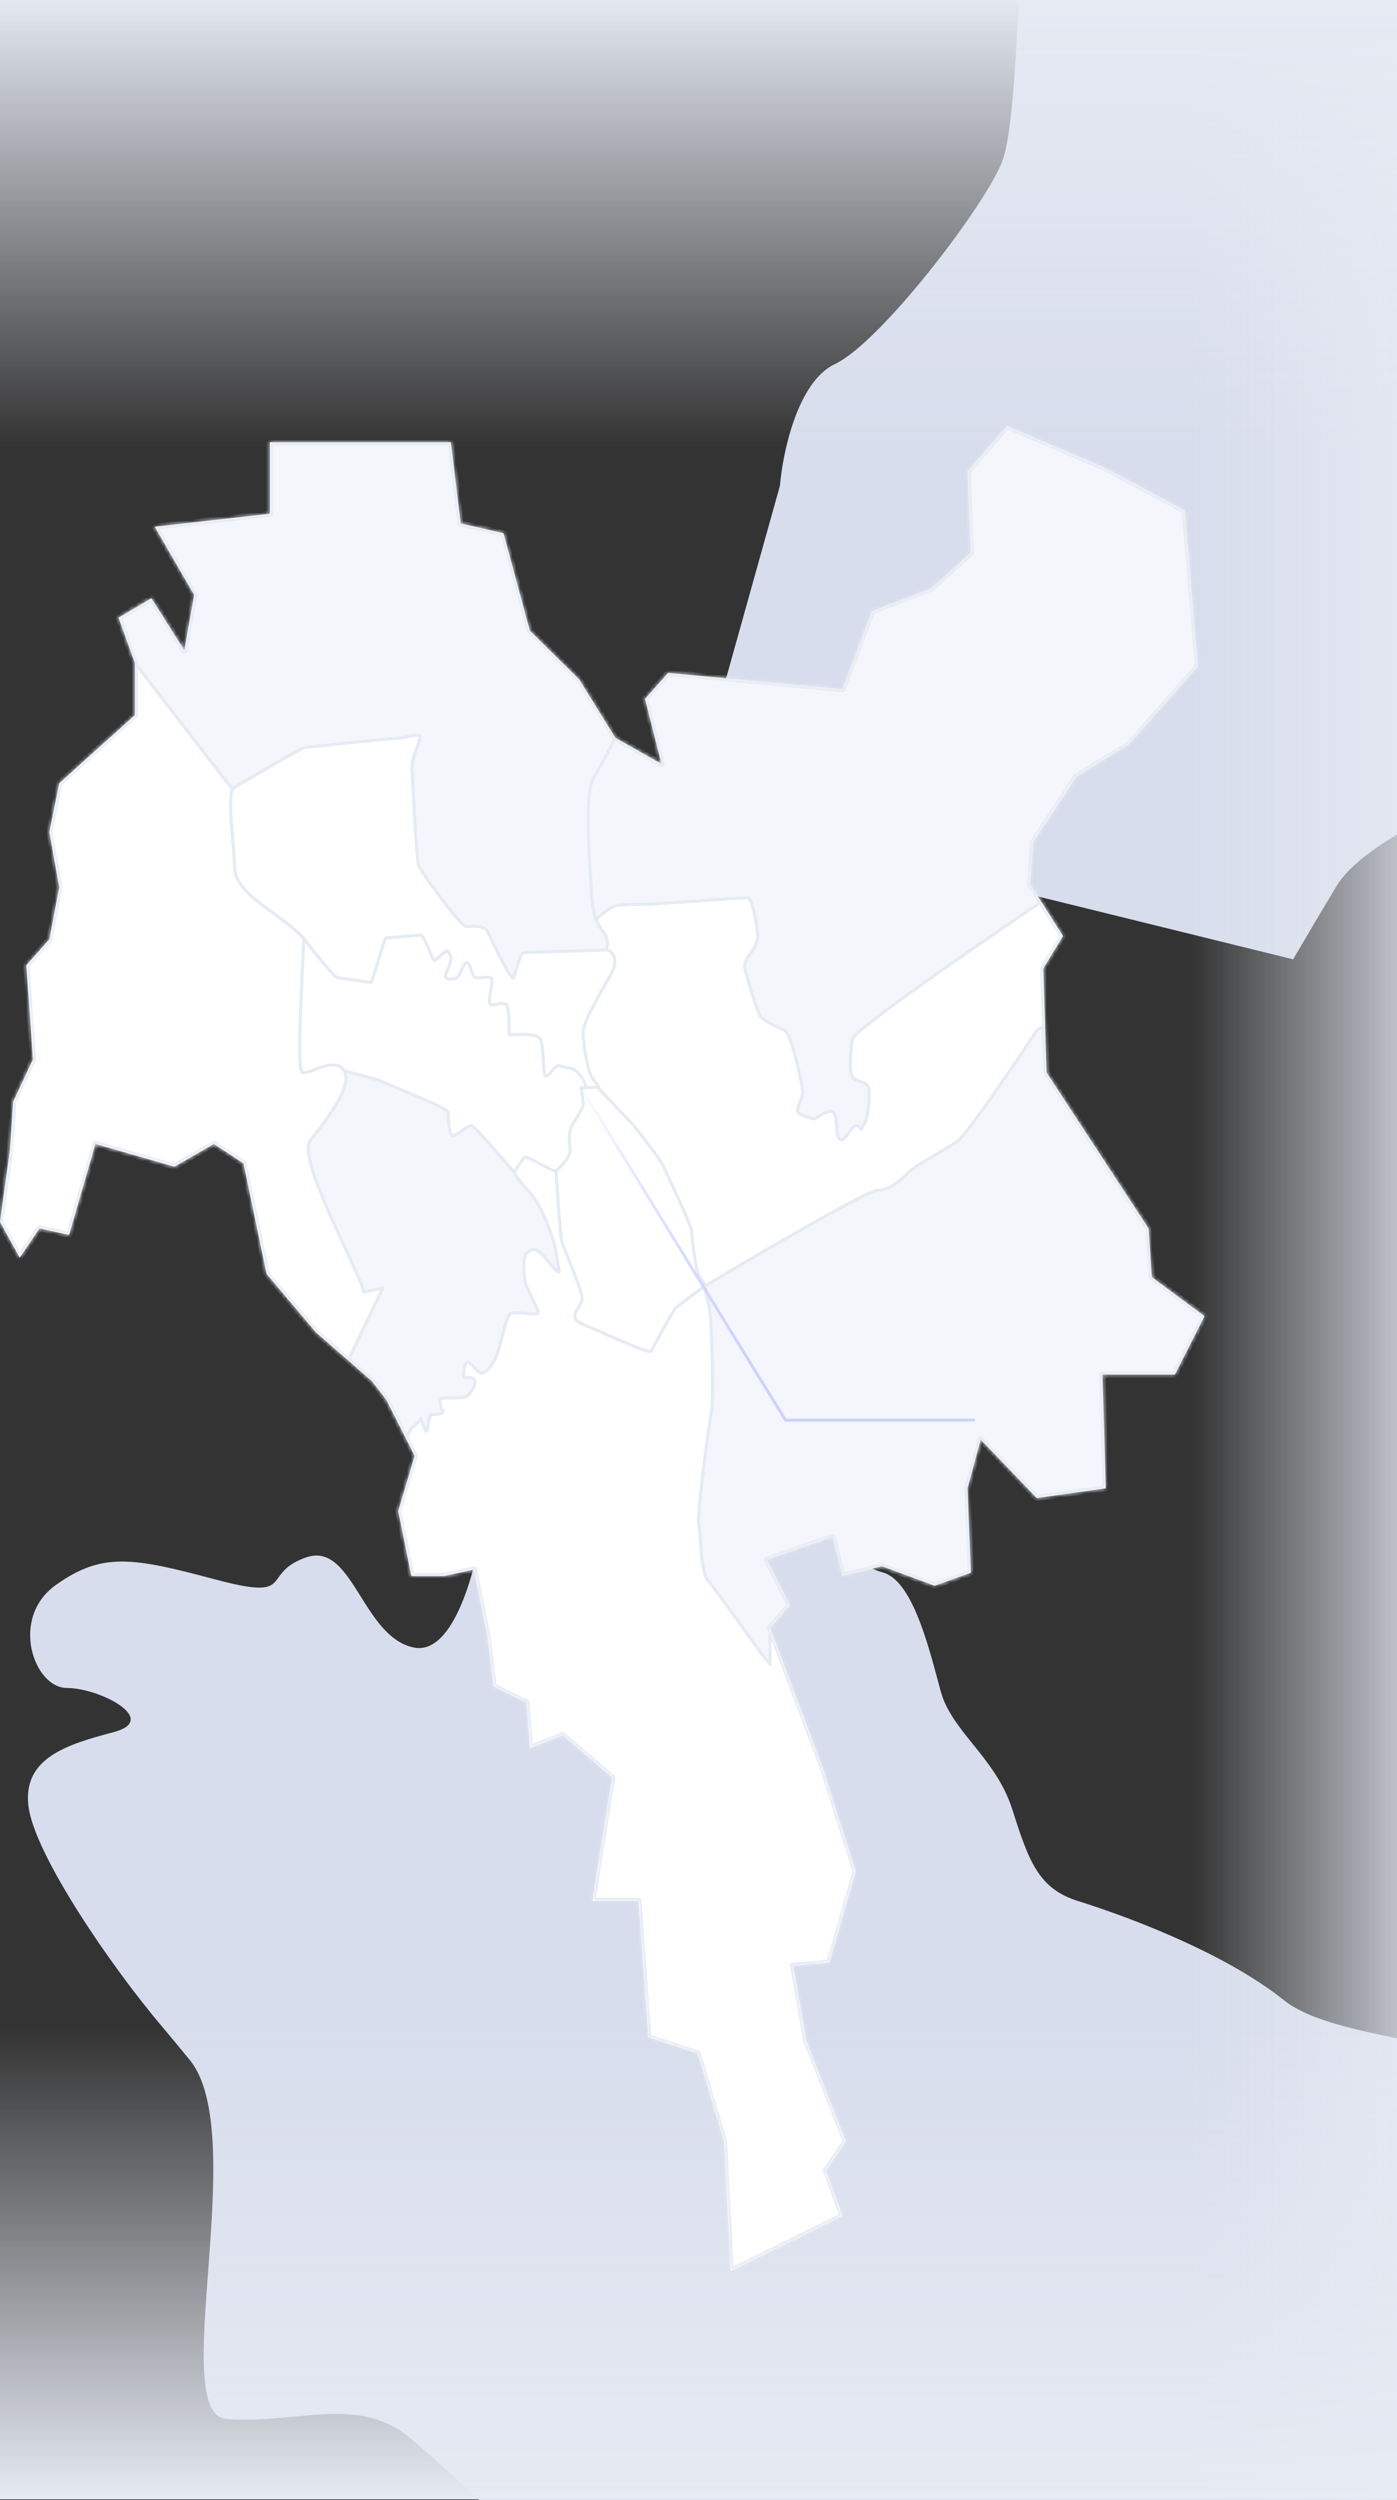 <svg width="345" height="617" viewBox="0 0 345 617" fill="none" xmlns="http://www.w3.org/2000/svg">
<rect x="0" y="0" width="345" height="617" fill="#333333" stroke="none"/>
<g clip-path="url(#clip0_1260_22310)">
<path d="M592.096 622.825H610.243C600.565 604.957 581.207 570.494 581.207 575.581C581.207 581.941 560.9 596.862 548.542 597.541C541.051 597.953 532.972 589.795 525.143 581.889C520.057 576.754 515.078 571.726 510.433 569.222C501.498 564.404 481.629 560.932 467.785 558.512C463.353 557.737 459.539 557.07 456.898 556.502C446.009 554.159 413.767 543.493 401.549 523.795C389.331 504.097 332.775 506.217 317.163 493.716C301.551 481.214 276.161 472.274 266.255 469.185C256.349 466.097 254.037 459.192 249.964 446.472C247.854 439.881 243.92 434.997 240.242 430.431C236.823 426.185 233.624 422.214 232.316 417.399C232.118 416.672 231.913 415.905 231.7 415.109C228.99 404.972 224.984 389.994 218.062 388.094C210.975 386.149 210.003 381.559 207.601 370.224C207.472 369.615 207.339 368.987 207.201 368.339C205.029 358.163 194.53 358.714 189.553 360.26L140.227 275.768C129.036 278.661 105.747 290.706 102.118 315.743C98.488 340.779 112.099 365.544 119.358 374.797C117.845 386.305 112.28 408.776 102.118 406.595C96.159 405.317 92.488 399.453 89.079 394.007C85.221 387.842 81.698 382.214 75.572 384.376C71.272 385.894 69.894 387.789 68.803 389.288C66.968 391.812 65.948 393.215 53.172 389.807C32.809 384.376 25.298 383.003 13.803 391.165C2.307 399.327 8.372 416.589 16.518 416.589C24.663 416.589 39.596 424.443 28.057 427.491C16.518 430.54 5.657 433.851 7.015 445.662C8.372 457.473 27.378 485.308 40.275 500.463C42.117 502.628 44.343 505.338 46.856 508.397C61.934 526.753 41.155 595.84 55.933 597.004C61.663 597.455 67.175 596.932 72.454 596.43C83.06 595.422 92.727 594.504 101.338 601.756C114.234 612.618 162.428 656.44 161.07 670.977C160.396 678.199 156.37 684.671 152.74 690.508C149.063 696.42 145.791 701.681 146.816 706.409C147.415 709.175 146.956 711.493 146.581 713.388C145.681 717.93 145.264 720.037 161.07 720.037C170.079 720.037 178.539 718.227 186.538 716.516C198.428 713.973 219.445 715.806 219.445 715.806C219.445 715.806 241.166 726.547 239.13 752.744C237.094 778.941 285.315 762.738 288.03 780C289.903 791.91 285.96 811.341 283.335 824.275C282.155 830.086 281.242 834.586 281.242 836.503C281.242 841.451 285.767 844.505 288.03 845.414C290.971 849.956 293.732 859.768 281.242 862.675C276.979 863.668 273.02 864.796 269.364 865.837C259.632 868.609 252.052 870.769 246.624 868.127C244.084 866.89 244.765 867.652 246.69 869.805C250.422 873.977 258.828 883.376 257.485 893.566C255.448 909.01 255.448 925.364 268.345 933.541C280.896 941.498 278.662 951.176 276.03 962.574L275.812 963.522C274.804 967.907 274.17 969.662 274.536 969.903C275.155 970.312 278.64 966.378 288.03 963.522C302.963 958.979 305.678 959.718 305.678 967.525C305.678 973.995 308.475 974.623 316.385 976.398C318.021 976.765 319.875 977.181 321.969 977.708C331.743 980.169 337.807 987.785 339.617 991.286L345.872 989.94C345.983 989.911 346.092 989.887 346.199 989.869L345.872 989.94C344.109 990.405 342.101 992.35 346.199 997.138C351.643 1003.5 365.669 1010.97 373.42 1010.97C379.622 1010.97 381.662 1010.07 381.906 1009.62L385.216 1003.5L390.66 997.138L399.734 989.869L401.549 988.052L406.086 980.784L411.53 975.333L424.233 963.522L426.955 958.98L429.677 956.254L451.454 941.718L454.176 937.175L456.898 933.541L465.065 912.645L467.786 909.011L472.323 904.468L487.749 893.566L490.471 890.84L491.378 885.389L492.286 876.303V870.852L491.378 868.127L489.563 866.31L487.749 864.493L481.397 862.675L479.582 861.767L477.768 859.95L476.86 854.499V845.414L477.768 842.688L480.49 839.054L485.934 833.603L487.749 830.877L494.1 813.615L499.544 803.621L500.452 797.262V794.536L497.729 787.268V785.451V782.725L498.637 780L505.896 768.189L506.803 765.463L511.34 737.299V734.573L510.433 731.848L509.526 730.031L504.989 726.397L504.081 724.58V718.22L505.896 714.586L511.34 702.775L512.247 697.324L511.34 695.507L504.989 690.964L503.174 689.147L502.266 686.422V684.604L504.081 681.879L510.433 673.702L514.97 663.708L518.599 659.166L522.228 656.44L524.951 654.623L542.191 652.806L581.207 625.55L586.652 623.733L592.096 622.825Z" fill="#D7DDEC"/>
<path d="M283.033 -53.983L281.217 -55.803C277.945 -55.803 271.13 -53.437 270.043 -43.969C268.684 -32.136 255.099 -12.109 253.062 -9.378C252.163 -8.174 251.706 -0.532 251.164 8.52L251.163 8.521C250.476 20.005 249.652 33.758 247.621 39.508C243.989 49.791 217.741 84.382 206.193 89.844C196.956 94.214 193.288 111.691 192.608 119.884L170.193 200.034L319.352 236.764C321.471 233.136 326.616 224.384 330.248 218.399C334.788 210.917 350.988 201.394 366.496 195.952L367.199 195.705L367.962 195.437C368.43 195.271 368.89 195.109 369.342 194.949L369.589 194.862C382.884 190.163 389.576 187.798 417.44 184.515C447.379 180.988 473.711 180.988 490.963 190.511C508.215 200.033 517.295 206.155 520.019 212.277C521.848 216.389 514.705 234.003 507.603 251.516C504.131 260.076 500.669 268.612 498.27 275.535C492.342 292.64 493.016 293.184 498.813 297.863C500.163 298.952 501.789 300.265 503.675 302.062C513.663 311.585 519.111 329.156 518.203 346.955C517.476 361.195 517.295 384.174 517.295 393.884C525.164 392.974 542.537 393.702 549.074 403.897C557.246 416.641 576.315 421.193 586.302 416.641C587.845 415.938 589.096 415.344 590.153 414.842C592.401 413.774 593.776 413.12 595.222 412.72C597.502 412.09 599.955 412.09 606.278 412.09C616.053 412.09 621.214 415.124 622.573 416.641C621.441 413.222 619.856 404.794 622.573 398.435C624.838 393.133 624.384 392.475 622.62 389.921L622.618 389.919C621.738 388.645 620.533 386.9 619.177 383.871C618.337 381.995 616.833 379.006 615.022 375.408C608.047 361.546 596.517 338.632 600.837 335.392C605.19 332.127 617.141 339.02 622.573 342.874C625.858 331.538 633.717 310.497 638.875 317.027C641.401 320.225 642.937 324.05 644.199 327.192C646.158 332.068 647.456 335.3 650.769 331.991C652.637 330.126 655.258 326.343 658.334 321.903L658.339 321.896L658.342 321.891C664.241 313.377 671.811 302.45 678.95 297.981C689.818 291.179 702.525 321.108 707.065 331.991C711.605 342.874 724.318 342.874 730.673 331.991C734.134 326.064 738.403 325.382 742.16 324.782C745.302 324.28 748.087 323.835 749.741 320.428C750.666 318.522 752.007 311.895 753.822 302.93L753.823 302.924C759.133 276.687 768.494 230.43 783.337 223.84C795.729 218.338 801.137 222.843 804.985 226.049C807.322 227.996 809.083 229.463 811.484 227.921C817.84 223.84 831.631 218.399 835.177 218.399C836.454 218.399 839.036 220.614 842.539 223.619L842.543 223.623L842.544 223.624C848.771 228.967 857.904 236.804 867.78 239.133L868.746 239.361L869.6 239.562C884.688 243.109 902.674 247.338 912.272 256.49C922.26 266.012 935.88 273.815 931.34 260.571C926.799 247.326 925.892 234.582 931.34 231.851C935.698 229.666 950.105 224.265 956.763 221.837L951.316 220.927L944.959 221.837H941.327L936.787 220.927L929.524 217.286L925.892 214.555L923.167 211.824L921.352 207.273L920.444 201.811V194.528L919.536 189.067L917.72 186.336L915.904 184.515L904.1 174.502L902.284 169.951V166.309L903.192 163.578L905.916 159.027L911.364 150.834L913.18 149.924L915.904 149.014L926.799 150.834L929.524 149.014L931.34 147.193L932.247 141.731L933.156 130.808L932.247 119.884L929.524 115.333L926.799 112.602H905.916L899.56 111.691L896.836 110.781L892.296 107.14L887.756 101.678L869.596 77.1L863.24 72.549L848.712 57.984L843.264 54.343L838.724 52.522L827.828 53.432L817.84 57.074L813.3 59.804L812.393 62.535L811.484 70.728L810.577 73.459L807.853 77.1L806.944 79.831V82.562V88.024V89.844L805.128 91.665L800.588 93.486L798.773 95.306L792.417 104.409L788.785 108.961L786.968 109.871H783.337L763.361 108.05L757.913 108.961L753.373 111.691L749.741 115.333L747.017 119.884L745.201 121.705L742.477 122.615L737.029 123.525L734.305 124.436L730.673 127.167L725.225 133.539L723.409 135.359L721.593 137.18H718.869L711.605 136.27L708.881 137.18L707.065 138.09L702.525 141.731L697.985 143.552H695.261L664.389 136.27L659.85 137.18L656.218 139.911L650.769 146.283L645.322 150.834L606.278 140.821L596.29 139.911H589.026L586.302 141.731L583.578 142.642L578.13 144.462L574.498 142.642L571.774 141.731L567.234 138.09L562.694 136.27H557.246L553.614 135.359L550.89 134.449L549.074 132.628L546.351 128.077L544.534 123.525L545.443 112.602L544.534 108.961L542.719 105.319L539.995 103.499L536.363 102.588L526.375 103.499L523.651 101.678L520.927 99.858L506.399 85.293L503.675 80.741L502.767 78.01L503.675 75.279L504.583 68.908L506.399 66.177L508.215 65.266L513.663 66.177L515.479 65.266L517.295 63.446L520.927 58.894L522.743 53.432L523.651 49.791V43.419L522.743 35.226L520.019 24.303L518.203 19.751L516.387 15.2L512.755 10.648L506.399 3.366L494.595 -6.647L492.779 -9.378V-16.66V-20.302L490.963 -22.122L487.331 -23.033L480.067 -23.943L472.803 -24.853L470.079 -26.674L468.263 -29.405V-32.136L470.079 -38.508L470.987 -41.239L470.079 -43.969L466.447 -48.521L461.907 -54.893L460.091 -59.444L458.275 -62.175L454.643 -63.086H451.919L447.379 -60.355L441.931 -55.803L439.207 -54.893L433.759 -53.072H428.311L401.072 -54.893H394.716L389.267 -53.072L382.004 -45.79L378.372 -44.88L372.016 -45.79L348.408 -52.162L345.684 -51.252L343.868 -50.342L340.236 -42.149L337.512 -40.328L334.788 -38.508L330.248 -37.597L327.524 -38.508L325.708 -40.328L322.076 -44.88L319.352 -48.521L313.904 -53.983L309.364 -55.803L305.732 -56.714L291.204 -52.162H285.756L283.033 -53.983Z" fill="#D7DDEC"/>
<rect x="294.18" y="9.408" width="66.077" height="607.729" fill="url(#paint0_linear_1260_22310)"/>
<rect x="513.801" y="500.482" width="116.359" height="513.801" transform="rotate(90 513.801 500.482)" fill="url(#paint1_linear_1260_22310)"/>
<rect x="-42.057" y="110.677" width="111.784" height="555.858" transform="rotate(-90 -42.057 110.677)" fill="url(#paint2_linear_1260_22310)"/>
<path d="M283.647 303.171L258.452 264.688L258.102 253.642C257.615 253.506 256.417 253.603 255.517 255.077C254.393 256.919 239.153 279.733 236.329 281.753C233.506 283.772 225.935 287.619 224.182 289.481C222.43 291.342 219.788 293.683 216.625 293.779C214.095 293.857 187.405 309.437 174.377 317.217C174.245 317.824 174.178 319.574 174.967 321.719C175.953 324.401 176.165 346.089 175.768 347.91C175.371 349.73 172.037 373.786 172.558 376.03C173.079 378.274 172.917 387.769 174.794 389.972C176.295 391.735 184.231 402.792 188.012 408.101L190.16 410.747L190.184 401.783L195.06 396.171L189.371 384.947L205.625 379.335L208.064 388.956L217.816 386.551L230.82 391.361L239.759 388.154L238.947 367.309L242.198 355.283L256.014 369.714L273.081 367.309L272.268 339.249H290.148L297.463 324.817L284.459 315.197L283.647 303.171Z" fill="#F4F6FB"/>
<path d="M203.187 436.258L190.183 401.783L190.16 410.747L188.011 408.1C184.231 402.792 176.294 391.735 174.793 389.972C172.917 387.769 173.078 378.274 172.558 376.03C172.037 373.786 175.371 349.729 175.768 347.909C176.164 346.089 175.953 324.401 174.966 321.719C174.177 319.574 174.244 317.824 174.376 317.217C172.163 318.791 167.562 322.126 166.861 322.871C165.985 323.801 161.277 332.533 160.853 333.45C160.428 334.367 147.964 328.42 143.915 326.813C139.867 325.205 143.337 322.686 143.734 320.865C144.13 319.045 139.28 308.346 138.773 306.554C138.367 305.12 137.642 294.234 137.33 288.971C136.892 289.436 129.976 285.127 129.538 285.593C129.188 285.965 127.659 288.211 126.938 289.288C127.102 289.735 128.086 291.332 130.705 294.145C133.978 297.661 136.472 305.268 136.993 307.512C137.41 309.307 137.898 312.456 138.09 313.806C138.099 314.107 137.554 314.003 135.296 311.18C132.475 307.65 131.585 308.129 130.257 309.074C128.929 310.018 129.519 314.52 129.56 315.875C129.602 317.229 132.944 323.003 132.972 323.906C133 324.809 127.536 323.62 126.194 324.113C124.853 324.606 123.321 333.693 122.459 335.075C121.597 336.457 120.749 338.291 119.407 338.784C118.065 339.277 116.627 336.609 115.709 336.185C114.792 335.761 114.436 338.936 114.459 339.663C114.481 340.389 116.71 339.318 117.203 340.659C117.696 342 115.523 344.869 114.619 344.896L109.197 345.062C108.293 345.09 108.811 347.243 109.291 348.133C109.77 349.022 107.511 349.091 106.607 349.119C105.703 349.146 105.828 353.21 105.376 353.224C105.014 353.235 104.257 351.149 103.924 350.105C103.636 350.565 102.886 351.583 102.185 351.966C101.485 352.349 100.652 354.272 100.323 355.186L102.41 359.292L98.346 372.921L101.597 388.956H109.724L117.039 387.352L120.289 403.387L121.915 416.214L130.042 420.223L130.855 431.447L138.982 428.24L151.173 438.663L146.296 469.129H157.675L160.113 502.801L172.303 506.81L178.805 528.457L180.431 560.526L208.063 546.896L203.999 535.672L208.876 528.457L199.123 503.603L195.872 485.163L204.812 484.361L211.314 461.913L203.187 436.258Z" fill="white"/>
<path d="M76.583 281.6C79.835 277.178 87.249 268.363 85.019 264.355C87.447 264.883 92.854 266.194 95.056 267.212C97.809 268.484 110.626 273.516 110.654 274.419V274.419C110.681 275.322 110.825 280.025 111.737 280.262C112.649 280.498 115.721 277.428 116.638 277.852C117.372 278.191 123.811 285.618 126.938 289.289C127.103 289.736 128.086 291.333 130.705 294.145C133.978 297.661 136.473 305.269 136.993 307.513C137.41 309.308 137.899 312.457 138.091 313.807C138.1 314.108 137.554 314.004 135.297 311.18C132.475 307.651 131.585 308.13 130.257 309.074C128.929 310.019 129.519 314.521 129.561 315.875C129.602 317.23 132.945 323.004 132.972 323.907C133 324.81 127.536 323.621 126.195 324.114C124.853 324.607 123.322 333.693 122.46 335.075C121.597 336.458 120.749 338.292 119.407 338.785C118.065 339.278 116.627 336.61 115.709 336.186C114.792 335.762 114.437 338.936 114.459 339.663C114.481 340.39 116.71 339.319 117.203 340.66C117.696 342.001 115.523 344.869 114.619 344.897L109.197 345.063C108.293 345.09 108.811 347.244 109.291 348.133C109.77 349.023 107.511 349.092 106.608 349.119C105.704 349.147 105.828 353.211 105.376 353.225C105.015 353.236 104.258 351.15 103.924 350.105C103.637 350.566 102.887 351.583 102.186 351.966C101.485 352.349 100.652 354.273 100.323 355.187L95.392 345.484L91.845 340.852L85.969 335.738L94.546 317.849L89.853 318.897C88.228 312.655 73.332 286.023 76.583 281.6Z" fill="#F4F6FB"/>
<path d="M144.843 268.402L147.554 268.319C149.891 270.809 154.753 275.964 155.498 276.664C156.429 277.539 163.017 285.926 163.99 288.156C164.963 290.386 170.758 302.412 170.8 303.767C170.841 305.122 171.445 310.075 171.98 312.771C172.407 314.927 173.756 316.634 174.377 317.217C172.164 318.791 167.562 322.126 166.861 322.871C165.985 323.801 161.277 332.533 160.853 333.45C160.429 334.367 147.964 328.42 143.916 326.813C139.868 325.205 143.338 322.685 143.734 320.865C144.131 319.045 139.281 308.346 138.774 306.554C138.368 305.12 137.643 294.234 137.331 288.971C137.769 288.505 141.301 285.685 140.766 282.99C140.338 280.833 140.788 278.771 141.066 278.009C142.074 276.471 144.085 273.216 144.063 272.494C144.041 271.771 143.67 269.492 143.487 268.443L144.843 268.402Z" fill="white"/>
<path d="M257.64 239.032L262.516 231.015L257.164 222.567C241.735 232.954 210.804 254.274 210.509 256.452C210.14 259.175 209.415 265.039 210.805 266.144C212.196 267.248 213.99 266.741 214.497 268.534C215.004 270.326 214.282 276.301 213.412 277.419C212.541 278.537 213.021 279.426 212.076 278.099C211.131 276.772 209.42 279.988 208.544 280.919C207.668 281.85 206.736 280.974 206.681 279.168C206.626 277.362 206.529 274.201 205.174 274.242C204.089 274.276 202.048 275.543 201.162 276.173C199.948 275.909 197.424 275.202 197.04 274.491C196.561 273.602 198.285 270.837 198.244 269.482C198.202 268.128 195.543 255.102 193.708 254.254L193.707 254.254C191.872 253.406 188.202 251.71 187.723 250.821C187.243 249.931 185.257 244.116 184.736 241.872C184.215 239.628 183.27 238.301 184.57 236.454C185.87 234.606 187.17 232.758 187.115 230.952C187.06 229.146 185.921 221.497 184.566 221.538C183.21 221.58 160.645 223.173 159.742 223.201C158.838 223.229 152.95 222.957 151.17 223.915C149.747 224.682 147.924 226.205 147.19 226.871C147.543 227.834 148.009 228.721 148.625 229.416C150.499 231.529 150.112 233.661 149.684 234.463C150.588 234.435 153.354 236.15 150.778 240.65C148.202 245.15 143.901 252.411 143.977 254.869C144.052 257.328 145.011 263.799 146.044 265.654C147.077 267.509 148.458 268.292 147.554 268.319C149.892 270.809 154.753 275.964 155.498 276.664C156.429 277.54 163.018 285.926 163.99 288.156C164.963 290.386 170.758 302.413 170.8 303.767C170.841 305.122 171.445 310.075 171.98 312.771C172.408 314.927 173.756 316.634 174.377 317.218C187.406 309.437 214.096 293.857 216.626 293.78C219.789 293.683 222.431 291.342 224.183 289.481C225.935 287.619 233.506 283.772 236.33 281.753C239.154 279.733 254.393 256.919 255.518 255.077C256.417 253.603 257.616 253.506 258.103 253.642L257.64 239.032Z" fill="white"/>
<path d="M74.626 264.672C73.326 264.031 74.514 242.367 75.056 231.664C77.539 234.903 82.687 241.375 83.41 241.353C84.314 241.325 91.133 242.473 91.585 242.459C92.037 242.445 94.868 231.511 95.32 231.497C95.772 231.483 102.988 230.811 103.891 230.783C104.795 230.756 106.796 237.022 107.248 237.008C107.7 236.995 109.89 234.668 110.342 234.654C110.794 234.64 110.807 235.092 111.287 235.981C111.766 236.87 110.48 239.17 110.069 240.538C109.659 241.907 111.918 241.838 112.808 241.358C113.698 240.879 114.491 237.239 115.409 237.663C116.326 238.087 116.409 240.796 117.327 241.22C118.244 241.644 120.928 240.658 121.407 241.548C121.887 242.437 120.231 247.459 121.149 247.883C122.066 248.307 123.394 247.363 124.763 247.773C126.133 248.183 125.45 255.435 125.902 255.422C126.354 255.408 131.762 254.791 133.159 256.104C134.556 257.417 133.901 265.573 134.805 265.545C135.709 265.517 136.557 263.684 137.447 263.204C138.337 262.725 137.899 263.191 140.624 263.559C142.804 263.854 144.344 266.911 144.842 268.402L143.487 268.444C143.67 269.493 144.041 271.771 144.063 272.494C144.085 273.216 142.074 276.472 141.066 278.009C140.788 278.771 140.338 280.834 140.766 282.99C141.301 285.686 137.769 288.505 137.331 288.971C136.893 289.436 129.977 285.128 129.539 285.593C129.188 285.965 127.659 288.212 126.938 289.288C123.811 285.617 117.372 278.191 116.638 277.852C115.721 277.428 112.649 280.498 111.737 280.261C110.825 280.025 110.681 275.322 110.654 274.419C110.626 273.516 97.809 268.483 95.056 267.212C92.854 266.194 87.447 264.883 85.019 264.354C82.788 260.346 76.252 265.474 74.626 264.672Z" fill="white"/>
<path d="M57.897 213.791C57.897 208.741 56.235 199.207 57.313 194.689C63.017 191.285 74.607 184.471 75.33 184.449C76.234 184.421 94.714 182.363 97.425 182.28C100.136 182.197 104.157 180.58 103.751 182.087C103.345 183.593 101.657 187.572 101.705 189.12C101.752 190.669 102.866 212.28 103.359 213.621C103.852 214.962 113.771 228.71 115.126 228.668C116.482 228.627 119.63 228.039 120.602 230.269C121.575 232.5 126.398 242.296 126.822 241.379C127.246 240.462 128.439 235.109 129.343 235.081L142.446 234.681L149.676 234.46C150.58 234.432 153.346 236.147 150.77 240.647C148.194 245.147 143.893 252.408 143.969 254.866C144.044 257.325 145.003 263.796 146.036 265.651C147.069 267.506 148.45 268.289 147.546 268.316L144.835 268.399C144.337 266.908 142.796 263.851 140.616 263.556C137.891 263.188 138.329 262.722 137.439 263.201C136.55 263.681 135.701 265.514 134.797 265.542C133.894 265.57 134.549 257.414 133.152 256.101C131.755 254.788 126.346 255.405 125.895 255.419C125.443 255.432 126.125 248.18 124.756 247.77C123.387 247.36 122.059 248.304 121.141 247.88C120.224 247.456 121.879 242.434 121.4 241.545C120.92 240.655 118.237 241.641 117.319 241.217C116.402 240.793 116.319 238.084 115.401 237.66C114.484 237.236 113.691 240.876 112.801 241.355C111.911 241.835 109.652 241.904 110.062 240.535C110.472 239.167 111.759 236.867 111.279 235.978C110.8 235.089 110.786 234.637 110.334 234.651C109.882 234.665 107.692 236.992 107.24 237.005C106.789 237.019 104.788 230.753 103.884 230.78C102.98 230.808 95.765 231.48 95.313 231.494C94.861 231.508 92.029 242.442 91.578 242.456C91.126 242.47 84.307 241.322 83.403 241.35C82.68 241.372 77.532 234.9 75.048 231.661C69.088 225.035 57.897 221.006 57.897 213.791Z" fill="white"/>
<path d="M278.763 183.71L295.83 164.469L292.579 125.986L273.074 115.563L248.692 105.141L238.939 116.365L239.752 136.408L229.999 145.227L215.37 150.84L208.056 170.081L164.982 166.072L159.293 172.486L163.356 188.521L151.978 182.107C151.035 183.962 148.633 188.529 146.567 191.962C143.984 196.253 145.999 217.742 146.054 219.549C146.095 220.879 146.195 224.171 147.182 226.868C147.916 226.202 149.739 224.679 151.162 223.912C152.942 222.954 158.83 223.226 159.734 223.198C160.637 223.171 183.202 221.577 184.558 221.536C185.913 221.495 187.052 229.143 187.107 230.95C187.162 232.756 185.862 234.604 184.562 236.451C183.262 238.299 184.207 239.626 184.728 241.87C185.249 244.114 187.236 249.929 187.715 250.818C188.194 251.707 191.865 253.403 193.7 254.251C195.535 255.099 198.194 268.125 198.236 269.48C198.277 270.834 196.553 273.599 197.032 274.488C197.416 275.2 199.94 275.906 201.154 276.17C202.04 275.541 204.081 274.273 205.166 274.24C206.521 274.198 206.618 277.359 206.673 279.166C206.728 280.972 207.66 281.847 208.536 280.917C209.412 279.986 211.123 276.77 212.068 278.097C213.013 279.424 212.533 278.535 213.404 277.417C214.274 276.299 214.996 270.324 214.489 268.531C213.982 266.739 212.188 267.246 210.797 266.141C209.407 265.037 210.132 259.173 210.501 256.45C210.796 254.271 241.727 232.952 257.156 222.565L254.381 218.185L255.194 207.762L265.759 191.728L278.763 183.71Z" fill="#F4F6FB"/>
<path d="M29.258 152.443L33.322 163.667L57.313 194.689C63.018 191.285 74.608 184.471 75.331 184.449C76.234 184.421 94.715 182.363 97.426 182.28C100.137 182.197 104.158 180.581 103.752 182.087C103.345 183.593 101.658 187.572 101.705 189.121C101.753 190.669 102.866 212.281 103.36 213.621C103.853 214.962 113.771 228.71 115.127 228.669C116.482 228.627 119.63 228.04 120.603 230.27C121.576 232.5 126.398 242.296 126.822 241.379C127.247 240.462 128.44 235.109 129.343 235.082L142.447 234.681L149.677 234.46C150.104 233.658 150.491 231.526 148.618 229.414C148.001 228.719 147.536 227.831 147.183 226.868C146.196 224.171 146.095 220.879 146.054 219.549C145.999 217.742 143.985 196.253 146.567 191.962C148.633 188.529 151.036 183.962 151.979 182.107L143.039 167.676L130.848 155.65L124.347 131.598L113.781 129.193L111.343 109.149H66.643V126.788L38.198 129.994L47.951 146.831L45.513 160.46L37.386 147.632L29.258 152.443Z" fill="#F4F6FB"/>
<path d="M65.83 314.392L78.021 328.823L85.962 335.736L94.539 317.846L89.846 318.894C88.221 312.652 73.325 286.02 76.576 281.597C79.827 277.175 87.242 268.36 85.011 264.352C82.781 260.343 76.245 265.471 74.619 264.669C73.319 264.028 74.507 242.364 75.048 231.662C69.088 225.036 57.897 221.006 57.897 213.791C57.897 208.742 56.235 199.207 57.313 194.689L33.322 163.667V176.495L24.382 184.512L14.629 193.331L12.191 205.357L14.629 218.986L12.191 231.814L6.502 238.228L7.315 249.452L8.127 261.478L3.251 271.901L2.438 283.927L0 301.565L4.876 310.384L9.753 303.168L17.067 304.772L23.569 282.323L43.074 287.935L52.827 282.323L60.141 287.133L65.83 314.392Z" fill="white"/>
<mask id="path-16-inside-1_1260_22310" fill="white">
<path d="M295.837 164.471L278.769 183.713L265.766 191.73L255.201 207.765L254.388 218.187L257.163 222.567L262.515 231.015L257.639 239.032L258.102 253.642L258.451 264.688L283.646 303.171L284.458 315.197L297.462 324.817L290.147 339.249H272.268L273.08 367.309L256.013 369.714L242.197 355.283L238.946 367.309L239.759 388.154L230.819 391.361L217.816 386.551L208.063 388.956L205.625 379.335L189.37 384.947L195.059 396.171L190.183 401.783L203.186 436.258L211.314 461.913L204.812 484.362L195.872 485.163L199.123 503.603L208.876 528.457L203.999 535.672L208.063 546.897L180.43 560.526L178.805 528.457L172.303 506.81L160.112 502.801L157.674 469.129H146.296L151.172 438.663L138.982 428.24L130.854 431.447L130.042 420.223L121.914 416.215L120.289 403.387L117.038 387.352L109.724 388.956H101.596L98.346 372.921L102.409 359.292L100.323 355.187L95.391 345.484L91.844 340.852L85.969 335.738L78.028 328.826L65.837 314.395L60.148 287.136L52.833 282.326L43.081 287.938L23.576 282.326L17.074 304.774L9.759 303.171L4.883 310.386L0.007 301.567L2.445 283.929L3.258 271.903L8.134 261.481L7.321 249.455L6.508 238.231L12.197 231.817L14.636 218.989L12.197 205.36L14.636 193.334L24.388 184.515L33.328 176.497V163.67L29.265 152.445L37.392 147.635L45.519 160.463L47.957 146.833L38.205 129.997L66.65 126.79V109.152H111.349L113.787 129.195L124.353 131.6L130.854 155.652L143.045 167.678L151.985 182.109L163.363 188.523L159.3 172.489L164.989 166.075L208.063 170.083L215.377 150.842L230.006 145.23L239.759 136.411L238.946 116.368L248.699 105.143L273.08 115.566L292.586 125.988L295.837 164.471Z"/>
</mask>
<path d="M190.566 401.784C190.567 401.573 190.396 401.401 190.184 401.4C189.972 401.399 189.8 401.571 189.8 401.782L190.566 401.784ZM33.631 163.435C33.502 163.268 33.261 163.237 33.094 163.366C32.926 163.496 32.895 163.737 33.025 163.904L33.631 163.435ZM152.327 182.283C152.423 182.094 152.348 181.864 152.159 181.768C151.97 181.672 151.739 181.747 151.644 181.936L152.327 182.283ZM75.055 231.664L75.359 231.431C75.353 231.423 75.347 231.415 75.34 231.408L75.055 231.664ZM74.626 264.672L74.456 265.016L74.626 264.672ZM89.853 318.896L89.482 318.993C89.534 319.193 89.735 319.315 89.936 319.27L89.853 318.896ZM94.546 317.849L94.891 318.015C94.955 317.882 94.937 317.725 94.846 317.61C94.754 317.495 94.605 317.443 94.462 317.475L94.546 317.849ZM85.623 335.572C85.532 335.763 85.612 335.992 85.803 336.084C85.994 336.175 86.223 336.095 86.314 335.904L85.623 335.572ZM75.337 184.452L75.349 184.835L75.337 184.452ZM144.842 268.402L144.853 268.785L144.842 268.402ZM83.41 241.353L83.398 240.969L83.41 241.353ZM95.055 267.212L95.216 266.864L95.055 267.212ZM116.638 277.852L116.477 278.2L116.638 277.852ZM129.538 285.593L129.259 285.33L129.538 285.593ZM140.765 282.99L141.141 282.915L140.765 282.99ZM141.065 278.009L140.745 277.799C140.728 277.824 140.715 277.85 140.705 277.878L141.065 278.009ZM143.486 268.444L143.474 268.06C143.363 268.064 143.259 268.115 143.189 268.201C143.119 268.288 143.089 268.4 143.109 268.509L143.486 268.444ZM99.962 355.057C99.89 355.256 99.994 355.476 100.193 355.547C100.392 355.619 100.612 355.516 100.683 355.316L99.962 355.057ZM103.923 350.105L104.289 349.988C104.243 349.846 104.119 349.743 103.971 349.724C103.823 349.706 103.677 349.775 103.598 349.902L103.923 350.105ZM105.376 353.224L105.364 352.841L105.376 353.224ZM135.296 311.18L135.595 310.941L135.296 311.18ZM138.09 313.806L138.473 313.795C138.473 313.781 138.471 313.766 138.469 313.752L138.09 313.806ZM136.993 307.512L137.366 307.426L136.993 307.512ZM130.704 294.145L130.424 294.406L130.704 294.145ZM148.624 229.416L148.337 229.671L148.624 229.416ZM146.061 219.551L145.678 219.563L146.061 219.551ZM146.573 191.965L146.245 191.767L146.573 191.965ZM257.999 254.011C258.202 254.068 258.414 253.949 258.471 253.745C258.528 253.541 258.408 253.329 258.204 253.273L257.999 254.011ZM255.517 255.077L255.844 255.276L255.517 255.077ZM216.625 293.779L216.613 293.396L216.625 293.779ZM174.966 321.719L174.606 321.852L174.966 321.719ZM174.793 389.972L175.085 389.724L174.793 389.972ZM188.011 408.101L187.699 408.323C187.704 408.33 187.709 408.336 187.714 408.342L188.011 408.101ZM190.16 410.747L189.862 410.988C189.964 411.114 190.135 411.162 190.287 411.108C190.44 411.054 190.543 410.91 190.543 410.748L190.16 410.747ZM257.377 222.885C257.552 222.767 257.599 222.529 257.481 222.353C257.362 222.177 257.124 222.131 256.949 222.249L257.377 222.885ZM210.508 256.452L210.887 256.504L210.508 256.452ZM205.172 274.242L205.161 273.859L205.172 274.242ZM201.161 276.173L201.08 276.547C201.185 276.57 201.295 276.548 201.383 276.485L201.161 276.173ZM197.039 274.491L197.377 274.309L197.039 274.491ZM151.169 223.915L151.351 224.252L151.169 223.915ZM147.189 226.871L146.829 227.002L147.189 226.871ZM138.773 306.554L139.141 306.449L138.773 306.554ZM166.86 322.871L166.581 322.608L166.86 322.871ZM171.979 312.771L171.603 312.845L171.979 312.771ZM155.497 276.664L155.234 276.943L155.497 276.664ZM33.025 163.904L57.016 194.926L57.623 194.457L33.631 163.435L33.025 163.904ZM56.947 194.603C56.391 196.931 56.546 200.506 56.825 204.073C57.108 207.678 57.521 211.289 57.521 213.793H58.287C58.287 211.249 57.869 207.568 57.59 204.013C57.308 200.422 57.17 196.971 57.693 194.781L56.947 194.603ZM57.521 213.793C57.521 217.608 60.479 220.524 64.01 223.253C65.773 224.615 67.772 225.997 69.63 227.397C71.511 228.815 73.305 230.292 74.77 231.921L75.34 231.408C73.825 229.724 71.985 228.212 70.091 226.785C68.175 225.341 66.259 224.022 64.479 222.647C60.925 219.9 58.287 217.194 58.287 213.793H57.521ZM74.672 231.645C74.401 236.994 73.969 245.091 73.766 251.93C73.665 255.348 73.621 258.46 73.685 260.76C73.716 261.908 73.775 262.865 73.868 263.56C73.915 263.906 73.972 264.202 74.045 264.429C74.081 264.543 74.125 264.653 74.182 264.748C74.235 264.837 74.321 264.949 74.456 265.016L74.795 264.328C74.849 264.355 74.858 264.385 74.84 264.355C74.825 264.329 74.802 264.28 74.775 264.197C74.723 264.031 74.673 263.786 74.628 263.457C74.54 262.803 74.482 261.879 74.451 260.738C74.388 258.461 74.431 255.368 74.533 251.952C74.735 245.124 75.167 237.037 75.438 231.684L74.672 231.645ZM74.456 265.016C74.769 265.17 75.149 265.162 75.51 265.102C75.882 265.041 76.304 264.913 76.748 264.759C77.192 264.604 77.679 264.414 78.176 264.225C78.677 264.035 79.193 263.842 79.712 263.675C80.759 263.339 81.773 263.12 82.644 263.207C83.486 263.292 84.194 263.661 84.683 264.541L85.353 264.168C84.727 263.043 83.781 262.551 82.72 262.444C81.687 262.34 80.547 262.602 79.478 262.946C78.938 263.119 78.406 263.317 77.904 263.509C77.398 263.701 76.927 263.884 76.495 264.035C76.063 264.186 75.69 264.296 75.385 264.346C75.069 264.398 74.888 264.374 74.795 264.328L74.456 265.016ZM84.683 264.541C85.166 265.409 85.152 266.588 84.731 268.009C84.312 269.422 83.512 271.005 82.528 272.623C80.559 275.861 77.915 279.141 76.274 281.373L76.892 281.827C78.502 279.636 81.191 276.298 83.183 273.021C84.181 271.381 85.02 269.733 85.466 268.227C85.909 266.73 85.985 265.304 85.353 264.168L84.683 264.541ZM76.274 281.373C75.78 282.044 75.67 283.067 75.771 284.249C75.874 285.45 76.203 286.907 76.689 288.525C77.661 291.766 79.277 295.722 81.038 299.72C82.8 303.719 84.716 307.779 86.288 311.217C87.868 314.672 89.086 317.472 89.482 318.993L90.224 318.8C89.807 317.199 88.554 314.329 86.985 310.898C85.408 307.448 83.499 303.404 81.74 299.411C79.981 295.418 78.381 291.497 77.423 288.305C76.944 286.708 76.631 285.309 76.535 284.184C76.437 283.038 76.572 282.261 76.892 281.827L76.274 281.373ZM89.936 319.27L94.629 318.223L94.462 317.475L89.769 318.522L89.936 319.27ZM94.2 317.683L85.623 335.572L86.314 335.904L94.891 318.015L94.2 317.683ZM57.516 195.021C60.367 193.32 64.689 190.766 68.388 188.636C70.237 187.57 71.929 186.612 73.202 185.919C73.839 185.572 74.368 185.294 74.758 185.102C74.954 185.006 75.11 184.934 75.224 184.887C75.282 184.863 75.324 184.848 75.353 184.839C75.391 184.827 75.382 184.834 75.349 184.835L75.325 184.068C75.247 184.071 75.172 184.092 75.123 184.108C75.065 184.126 75.001 184.15 74.932 184.178C74.795 184.235 74.622 184.315 74.42 184.414C74.016 184.613 73.476 184.897 72.836 185.245C71.554 185.943 69.856 186.905 68.005 187.971C64.302 190.104 59.977 192.66 57.123 194.363L57.516 195.021ZM75.349 184.835C75.593 184.827 76.941 184.691 78.829 184.494C79.78 184.395 80.876 184.28 82.05 184.156C83.225 184.033 84.479 183.901 85.746 183.769C90.829 183.24 96.106 182.707 97.444 182.666L97.42 181.9C96.046 181.942 90.728 182.479 85.667 183.007C84.399 183.139 83.145 183.27 81.97 183.394C80.796 183.517 79.7 183.632 78.75 183.731C76.834 183.931 75.533 184.062 75.325 184.068L75.349 184.835ZM97.444 182.666C98.835 182.623 100.584 182.186 101.83 181.968C102.485 181.853 102.972 181.804 103.26 181.851C103.404 181.874 103.421 181.91 103.409 181.895C103.386 181.865 103.421 181.865 103.388 181.99L104.128 182.189C104.196 181.937 104.194 181.659 104.018 181.429C103.854 181.214 103.602 181.13 103.384 181.094C102.948 181.023 102.336 181.101 101.698 181.213C100.358 181.447 98.74 181.859 97.42 181.9L97.444 182.666ZM103.388 181.99C103.189 182.728 102.678 184.063 102.202 185.467C101.967 186.159 101.744 186.859 101.583 187.487C101.424 188.106 101.315 188.69 101.329 189.135L102.095 189.111C102.085 188.782 102.169 188.288 102.326 187.678C102.48 187.078 102.695 186.399 102.928 185.713C103.385 184.365 103.921 182.957 104.128 182.189L103.388 181.99ZM101.329 189.135C101.352 189.915 101.643 195.711 101.989 201.474C102.162 204.357 102.349 207.235 102.524 209.478C102.611 210.598 102.696 211.563 102.774 212.291C102.813 212.654 102.851 212.962 102.888 213.202C102.922 213.43 102.96 213.631 103.006 213.756L103.726 213.492C103.71 213.45 103.681 213.324 103.646 213.087C103.611 212.863 103.575 212.567 103.536 212.209C103.459 211.492 103.375 210.536 103.288 209.418C103.114 207.183 102.927 204.31 102.754 201.428C102.408 195.664 102.118 189.879 102.095 189.111L101.329 189.135ZM103.006 213.756C103.085 213.971 103.32 214.37 103.634 214.863C103.959 215.373 104.395 216.024 104.907 216.765C105.93 218.246 107.262 220.093 108.62 221.897C109.977 223.699 111.366 225.464 112.502 226.777C113.069 227.433 113.58 227.984 113.997 228.372C114.205 228.566 114.398 228.727 114.569 228.842C114.655 228.9 114.743 228.951 114.832 228.988C114.916 229.024 115.025 229.058 115.145 229.054L115.121 228.288C115.156 228.287 115.164 228.297 115.131 228.283C115.102 228.27 115.058 228.247 114.996 228.206C114.873 228.123 114.714 227.992 114.52 227.811C114.133 227.451 113.643 226.924 113.082 226.275C111.962 224.981 110.585 223.232 109.232 221.435C107.88 219.64 106.555 217.801 105.537 216.329C105.029 215.592 104.598 214.95 104.281 214.451C103.953 213.936 103.77 213.612 103.726 213.492L103.006 213.756ZM115.145 229.054C115.884 229.032 116.928 228.878 117.97 229.001C118.991 229.121 119.851 229.494 120.258 230.426L120.961 230.119C120.394 228.821 119.195 228.373 118.059 228.239C116.945 228.108 115.738 228.269 115.121 228.288L115.145 229.054ZM120.258 230.426C120.749 231.552 122.203 234.568 123.586 237.186C124.277 238.495 124.956 239.715 125.492 240.553C125.757 240.967 126 241.31 126.201 241.522C126.293 241.619 126.418 241.737 126.566 241.792C126.648 241.822 126.776 241.848 126.914 241.795C127.056 241.74 127.136 241.631 127.177 241.543L126.481 241.221C126.495 241.189 126.54 241.117 126.639 241.079C126.734 241.043 126.81 241.065 126.833 241.073C126.863 241.085 126.841 241.083 126.758 240.996C126.61 240.84 126.4 240.55 126.138 240.14C125.62 239.33 124.953 238.133 124.264 236.828C122.886 234.22 121.442 231.223 120.961 230.119L120.258 230.426ZM127.177 241.543C127.298 241.281 127.461 240.74 127.642 240.123C127.829 239.488 128.044 238.739 128.275 238.016C128.506 237.29 128.747 236.61 128.981 236.114C129.099 235.865 129.206 235.68 129.299 235.564C129.408 235.427 129.43 235.465 129.361 235.467L129.338 234.701C129.043 234.71 128.83 234.922 128.699 235.086C128.552 235.271 128.415 235.517 128.288 235.787C128.031 236.331 127.777 237.052 127.544 237.783C127.31 238.517 127.091 239.279 126.907 239.907C126.717 240.553 126.572 241.024 126.481 241.221L127.177 241.543ZM129.361 235.467C130.265 235.44 140.658 235.122 142.465 235.067L142.442 234.301C140.634 234.356 130.242 234.673 129.338 234.701L129.361 235.467ZM142.465 235.067C144.272 235.012 148.791 234.873 149.695 234.846L149.671 234.08C148.767 234.107 144.249 234.245 142.442 234.301L142.465 235.067ZM149.695 234.846C149.817 234.842 150.082 234.905 150.387 235.105C150.681 235.299 150.982 235.6 151.19 236.027C151.598 236.863 151.693 238.277 150.444 240.46L151.109 240.84C152.436 238.523 152.436 236.83 151.879 235.69C151.605 235.129 151.206 234.726 150.808 234.465C150.42 234.21 150.001 234.07 149.671 234.08L149.695 234.846ZM150.444 240.46C149.159 242.704 147.434 245.655 146.041 248.349C145.345 249.697 144.727 250.988 144.288 252.102C143.854 253.2 143.571 254.18 143.592 254.881L144.359 254.857C144.342 254.329 144.568 253.48 145.001 252.384C145.427 251.305 146.031 250.039 146.722 248.701C148.105 246.026 149.818 243.095 151.109 240.84L150.444 240.46ZM143.592 254.881C143.631 256.136 143.893 258.388 144.272 260.554C144.463 261.639 144.684 262.709 144.924 263.628C145.161 264.538 145.425 265.331 145.708 265.84L146.378 265.467C146.145 265.049 145.901 264.337 145.666 263.435C145.433 262.542 145.216 261.493 145.028 260.421C144.651 258.273 144.395 256.061 144.359 254.857L143.592 254.881ZM145.708 265.84C146.246 266.807 146.879 267.498 147.23 267.918C147.32 268.025 147.385 268.106 147.429 268.17C147.48 268.244 147.472 268.252 147.466 268.218C147.461 268.192 147.457 268.135 147.486 268.07C147.515 268.001 147.563 267.962 147.594 267.943C147.637 267.918 147.644 267.933 147.541 267.936L147.564 268.702C147.687 268.699 147.849 268.683 147.985 268.603C148.063 268.556 148.142 268.483 148.189 268.374C148.235 268.268 148.235 268.166 148.221 268.086C148.196 267.945 148.119 267.821 148.06 267.736C147.994 267.64 147.909 267.534 147.818 267.425C147.447 266.983 146.872 266.355 146.378 265.467L145.708 265.84ZM147.541 267.936C146.818 267.958 145.432 268.001 144.83 268.019L144.853 268.785C145.456 268.767 146.842 268.725 147.564 268.702L147.541 267.936ZM145.205 268.281C144.947 267.506 144.421 266.332 143.673 265.306C142.934 264.293 141.923 263.348 140.674 263.179L140.572 263.939C141.503 264.065 142.352 264.796 143.053 265.758C143.746 266.707 144.239 267.807 144.478 268.523L145.205 268.281ZM140.674 263.179C139.344 262.999 138.797 262.799 138.457 262.697C138.281 262.644 138.097 262.596 137.881 262.626C137.68 262.655 137.486 262.748 137.265 262.867L137.628 263.542C137.852 263.421 137.937 263.393 137.989 263.385C138.026 263.38 138.07 263.381 138.237 263.431C138.581 263.534 139.177 263.75 140.572 263.939L140.674 263.179ZM137.265 262.867C136.983 263.018 136.728 263.263 136.502 263.51C136.276 263.758 136.045 264.048 135.836 264.298C135.619 264.558 135.42 264.781 135.228 264.94C135.033 265.103 134.892 265.159 134.793 265.162L134.816 265.928C135.169 265.917 135.473 265.734 135.718 265.53C135.968 265.322 136.206 265.052 136.425 264.79C136.652 264.518 136.857 264.258 137.068 264.027C137.28 263.795 137.465 263.63 137.628 263.542L137.265 262.867ZM134.793 265.162C134.841 265.16 134.884 265.174 134.916 265.192C134.931 265.201 134.941 265.209 134.947 265.215C134.95 265.218 134.952 265.22 134.954 265.221C134.954 265.222 134.955 265.223 134.955 265.223C134.955 265.223 134.956 265.224 134.956 265.224C134.955 265.223 134.956 265.224 134.956 265.224C134.955 265.223 134.956 265.224 134.956 265.224C134.955 265.223 134.956 265.224 134.955 265.223C134.955 265.223 134.955 265.222 134.954 265.221C134.953 265.22 134.952 265.217 134.95 265.214C134.946 265.208 134.941 265.199 134.935 265.187C134.924 265.162 134.911 265.129 134.897 265.084C134.837 264.9 134.787 264.61 134.743 264.223C134.657 263.456 134.612 262.415 134.549 261.306C134.487 260.207 134.409 259.047 134.257 258.077C134.18 257.592 134.084 257.142 133.957 256.765C133.832 256.396 133.665 256.053 133.421 255.824L132.896 256.383C133.002 256.482 133.119 256.681 133.23 257.01C133.338 257.33 133.426 257.732 133.499 258.196C133.645 259.124 133.722 260.248 133.784 261.349C133.845 262.439 133.892 263.514 133.981 264.309C134.026 264.704 134.083 265.057 134.166 265.318C134.207 265.446 134.264 265.582 134.349 265.692C134.437 265.807 134.593 265.935 134.816 265.928L134.793 265.162ZM133.421 255.824C132.986 255.415 132.29 255.193 131.566 255.064C130.825 254.932 129.979 254.886 129.178 254.882C127.603 254.874 126.052 255.033 125.89 255.038L125.913 255.805C126.203 255.796 127.581 255.64 129.174 255.648C129.955 255.652 130.752 255.697 131.432 255.818C132.129 255.943 132.633 256.135 132.896 256.383L133.421 255.824ZM125.89 255.038C126.021 255.034 126.109 255.103 126.147 255.145C126.18 255.182 126.189 255.211 126.187 255.205C126.183 255.195 126.171 255.153 126.159 255.061C126.134 254.886 126.119 254.62 126.109 254.278C126.098 253.94 126.093 253.543 126.087 253.11C126.081 252.679 126.074 252.213 126.059 251.744C126.031 250.811 125.973 249.841 125.832 249.073C125.762 248.691 125.667 248.336 125.532 248.055C125.403 247.784 125.201 247.504 124.873 247.405L124.653 248.14C124.668 248.144 124.743 248.18 124.84 248.385C124.933 248.578 125.013 248.857 125.078 249.212C125.208 249.919 125.265 250.839 125.293 251.768C125.307 252.23 125.314 252.689 125.32 253.121C125.327 253.551 125.332 253.955 125.342 254.302C125.353 254.644 125.369 254.946 125.399 255.166C125.414 255.272 125.435 255.385 125.471 255.48C125.489 255.526 125.521 255.595 125.577 255.658C125.64 255.728 125.754 255.809 125.913 255.805L125.89 255.038ZM124.873 247.405C124.082 247.169 123.315 247.328 122.706 247.458C122.388 247.526 122.121 247.585 121.876 247.605C121.636 247.625 121.455 247.603 121.309 247.535L120.987 248.231C121.3 248.375 121.629 248.394 121.939 248.369C122.244 248.344 122.566 248.272 122.866 248.208C123.492 248.074 124.074 247.967 124.653 248.14L124.873 247.405ZM121.309 247.535C121.355 247.556 121.322 247.576 121.288 247.435C121.257 247.306 121.243 247.112 121.252 246.852C121.27 246.337 121.371 245.666 121.491 244.953C121.609 244.253 121.745 243.513 121.82 242.899C121.857 242.591 121.881 242.301 121.879 242.053C121.876 241.821 121.851 241.564 121.744 241.366L121.069 241.729C121.082 241.753 121.11 241.848 121.112 242.062C121.114 242.26 121.095 242.512 121.059 242.807C120.987 243.398 120.856 244.107 120.735 244.826C120.616 245.533 120.505 246.253 120.486 246.826C120.476 247.111 120.487 247.386 120.543 247.616C120.596 247.834 120.712 248.104 120.987 248.231L121.309 247.535ZM121.744 241.366C121.531 240.971 121.105 240.843 120.741 240.8C120.362 240.755 119.916 240.787 119.493 240.828C119.054 240.871 118.641 240.924 118.265 240.942C117.877 240.961 117.623 240.935 117.487 240.872L117.165 241.568C117.488 241.717 117.914 241.727 118.302 241.708C118.702 241.688 119.162 241.63 119.568 241.591C119.991 241.55 120.363 241.528 120.651 241.561C120.953 241.597 121.042 241.679 121.069 241.729L121.744 241.366ZM117.487 240.872C117.388 240.826 117.259 240.687 117.115 240.382C116.977 240.089 116.859 239.723 116.732 239.325C116.609 238.94 116.477 238.522 116.313 238.174C116.155 237.84 115.928 237.481 115.569 237.315L115.247 238.011C115.347 238.057 115.475 238.196 115.619 238.502C115.757 238.794 115.875 239.16 116.002 239.558C116.125 239.943 116.258 240.361 116.422 240.709C116.58 241.043 116.806 241.402 117.165 241.568L117.487 240.872ZM115.569 237.315C115.329 237.204 115.089 237.234 114.888 237.343C114.705 237.441 114.555 237.601 114.433 237.764C114.188 238.09 113.96 238.557 113.75 239.011C113.532 239.482 113.329 239.95 113.122 240.339C113.019 240.532 112.922 240.692 112.831 240.814C112.735 240.941 112.666 240.999 112.626 241.021L112.989 241.696C113.172 241.597 113.322 241.437 113.444 241.275C113.569 241.108 113.687 240.908 113.799 240.699C114.019 240.285 114.239 239.778 114.445 239.333C114.659 238.87 114.857 238.476 115.046 238.224C115.142 238.098 115.211 238.039 115.251 238.018C115.267 238.009 115.27 238.011 115.261 238.012C115.251 238.013 115.244 238.01 115.247 238.011L115.569 237.315ZM112.626 241.021C112.261 241.217 111.558 241.345 111.008 241.262C110.732 241.22 110.56 241.136 110.478 241.048C110.421 240.988 110.365 240.885 110.436 240.648L109.702 240.428C109.568 240.875 109.64 241.277 109.919 241.574C110.173 241.843 110.544 241.968 110.894 242.02C111.592 242.125 112.464 241.978 112.989 241.696L112.626 241.021ZM110.436 240.648C110.533 240.325 110.683 239.941 110.855 239.518C111.024 239.1 111.212 238.648 111.371 238.211C111.53 237.776 111.669 237.336 111.734 236.938C111.798 236.553 111.806 236.136 111.624 235.799L110.949 236.163C111.007 236.27 111.034 236.474 110.978 236.813C110.924 237.14 110.805 237.527 110.651 237.948C110.498 238.369 110.317 238.803 110.144 239.23C109.974 239.65 109.81 240.066 109.702 240.428L110.436 240.648ZM111.624 235.799C111.51 235.588 111.423 235.402 111.349 235.238C111.278 235.081 111.209 234.923 111.141 234.797C111.072 234.67 110.981 234.528 110.842 234.424C110.689 234.309 110.514 234.265 110.329 234.271L110.353 235.037C110.365 235.037 110.374 235.037 110.379 235.038C110.384 235.038 110.386 235.039 110.386 235.039C110.386 235.039 110.386 235.039 110.385 235.039C110.385 235.038 110.384 235.038 110.384 235.038C110.382 235.037 110.381 235.037 110.382 235.037C110.387 235.041 110.414 235.065 110.466 235.161C110.518 235.257 110.57 235.378 110.651 235.555C110.728 235.725 110.823 235.929 110.949 236.163L111.624 235.799ZM110.329 234.271C110.23 234.274 110.143 234.305 110.084 234.331C110.02 234.359 109.955 234.395 109.894 234.433C109.771 234.51 109.634 234.613 109.491 234.726C109.206 234.954 108.868 235.254 108.54 235.544C108.207 235.839 107.885 236.124 107.619 236.337C107.485 236.444 107.374 236.525 107.288 236.579C107.245 236.605 107.216 236.621 107.199 236.628C107.176 236.638 107.193 236.626 107.236 236.625L107.259 237.391C107.358 237.388 107.445 237.357 107.504 237.331C107.569 237.303 107.633 237.267 107.694 237.229C107.817 237.152 107.955 237.05 108.097 236.936C108.382 236.708 108.721 236.408 109.048 236.118C109.381 235.823 109.703 235.538 109.97 235.325C110.103 235.218 110.214 235.137 110.3 235.084C110.343 235.057 110.372 235.042 110.39 235.034C110.412 235.024 110.395 235.036 110.353 235.037L110.329 234.271ZM107.236 236.625C107.333 236.622 107.396 236.661 107.414 236.673C107.435 236.687 107.441 236.696 107.433 236.687C107.417 236.669 107.386 236.627 107.341 236.55C107.252 236.398 107.14 236.17 107.008 235.879C106.745 235.299 106.429 234.529 106.091 233.739C105.756 232.959 105.401 232.163 105.069 231.561C104.904 231.262 104.735 230.994 104.569 230.796C104.486 230.698 104.393 230.604 104.29 230.533C104.189 230.463 104.048 230.395 103.879 230.4L103.903 231.166C103.847 231.168 103.827 231.145 103.855 231.164C103.881 231.182 103.924 231.22 103.983 231.29C104.101 231.43 104.241 231.647 104.397 231.931C104.709 232.496 105.051 233.261 105.386 234.042C105.717 234.813 106.043 235.606 106.31 236.196C106.444 236.49 106.569 236.749 106.68 236.938C106.734 237.03 106.794 237.121 106.857 237.194C106.889 237.23 106.932 237.273 106.987 237.31C107.039 237.345 107.134 237.395 107.259 237.391L107.236 236.625ZM103.879 230.4C103.413 230.414 101.366 230.591 99.402 230.763C97.415 230.938 95.519 231.107 95.308 231.114L95.331 231.88C95.572 231.873 97.509 231.699 99.469 231.527C101.452 231.353 103.465 231.18 103.903 231.166L103.879 230.4ZM95.308 231.114C95.205 231.117 95.128 231.157 95.084 231.187C95.039 231.217 95.005 231.251 94.983 231.276C94.939 231.326 94.903 231.384 94.874 231.434C94.816 231.537 94.755 231.673 94.692 231.828C94.566 232.141 94.413 232.579 94.245 233.095C93.907 234.127 93.495 235.501 93.085 236.868C92.674 238.238 92.265 239.601 91.931 240.623C91.763 241.135 91.617 241.553 91.501 241.84C91.442 241.986 91.395 242.086 91.362 242.145C91.345 242.176 91.339 242.181 91.346 242.172C91.35 242.168 91.366 242.15 91.395 242.131C91.423 242.113 91.484 242.078 91.573 242.076L91.596 242.842C91.699 242.839 91.776 242.799 91.82 242.769C91.865 242.739 91.899 242.705 91.921 242.68C91.966 242.629 92.001 242.572 92.03 242.522C92.088 242.419 92.149 242.283 92.212 242.128C92.338 241.815 92.491 241.377 92.659 240.861C92.997 239.828 93.409 238.455 93.819 237.088C94.23 235.718 94.639 234.355 94.973 233.333C95.141 232.821 95.287 232.403 95.403 232.115C95.462 231.97 95.509 231.87 95.542 231.811C95.559 231.78 95.565 231.775 95.558 231.783C95.554 231.788 95.538 231.805 95.509 231.825C95.481 231.843 95.42 231.877 95.331 231.88L95.308 231.114ZM91.573 242.076C91.574 242.076 91.545 242.075 91.467 242.067C91.397 242.06 91.304 242.049 91.19 242.034C90.962 242.004 90.657 241.961 90.299 241.909C89.583 241.803 88.662 241.662 87.724 241.521C86.786 241.381 85.832 241.24 85.056 241.136C84.297 241.034 83.663 240.961 83.398 240.969L83.421 241.736C83.608 241.73 84.165 241.79 84.954 241.896C85.724 241.999 86.673 242.139 87.61 242.28C88.545 242.42 89.47 242.562 90.188 242.667C90.547 242.72 90.856 242.764 91.091 242.794C91.308 242.822 91.501 242.845 91.596 242.842L91.573 242.076ZM83.398 240.969C83.472 240.967 83.493 240.997 83.422 240.955C83.368 240.922 83.292 240.867 83.192 240.782C82.993 240.615 82.734 240.363 82.426 240.039C81.812 239.394 81.029 238.493 80.187 237.485C78.504 235.471 76.599 233.048 75.359 231.431L74.751 231.898C75.995 233.519 77.906 235.951 79.599 237.977C80.444 238.989 81.239 239.905 81.871 240.568C82.186 240.899 82.467 241.174 82.698 241.368C82.813 241.465 82.924 241.55 83.026 241.611C83.111 241.662 83.257 241.741 83.421 241.736L83.398 240.969ZM84.937 264.729C86.146 264.992 88.098 265.45 90.022 265.97C91.954 266.491 93.827 267.066 94.895 267.559L95.216 266.864C94.082 266.339 92.15 265.75 90.222 265.229C88.284 264.707 86.319 264.245 85.1 263.98L84.937 264.729ZM94.895 267.559C96.275 268.197 100.191 269.783 103.725 271.305C105.499 272.07 107.182 272.82 108.421 273.434C109.042 273.741 109.542 274.01 109.883 274.226C110.055 274.335 110.175 274.422 110.247 274.487C110.283 274.52 110.297 274.538 110.299 274.541C110.305 274.55 110.272 274.509 110.27 274.43L111.036 274.407C111.032 274.272 110.973 274.166 110.928 274.103C110.88 274.034 110.82 273.972 110.761 273.918C110.641 273.81 110.479 273.695 110.293 273.578C109.917 273.34 109.389 273.058 108.762 272.747C107.503 272.123 105.805 271.367 104.028 270.601C100.458 269.064 96.588 267.498 95.216 266.864L94.895 267.559ZM110.27 274.43C110.284 274.882 110.327 276.298 110.483 277.634C110.56 278.3 110.667 278.963 110.818 279.483C110.894 279.741 110.985 279.983 111.1 280.176C111.209 280.358 111.379 280.564 111.64 280.632L111.833 279.89C111.866 279.899 111.832 279.906 111.758 279.783C111.691 279.67 111.621 279.498 111.554 279.268C111.421 278.811 111.32 278.198 111.244 277.545C111.093 276.245 111.05 274.859 111.036 274.407L110.27 274.43ZM111.64 280.632C111.866 280.691 112.103 280.638 112.298 280.57C112.503 280.498 112.725 280.386 112.949 280.257C113.397 280 113.911 279.64 114.402 279.302C114.904 278.957 115.383 278.634 115.79 278.422C115.994 278.317 116.162 278.248 116.293 278.215C116.431 278.181 116.477 278.2 116.477 278.2L116.799 277.504C116.569 277.397 116.318 277.419 116.109 277.471C115.893 277.524 115.664 277.624 115.436 277.742C114.98 277.98 114.463 278.33 113.968 278.67C113.463 279.017 112.98 279.354 112.567 279.593C112.36 279.712 112.185 279.797 112.045 279.846C111.975 279.871 111.922 279.883 111.883 279.888C111.843 279.893 111.829 279.889 111.833 279.89L111.64 280.632ZM116.477 278.2C116.472 278.197 116.506 278.215 116.594 278.289C116.673 278.355 116.774 278.448 116.897 278.566C117.143 278.802 117.462 279.129 117.838 279.528C118.59 280.325 119.558 281.397 120.603 282.575C122.693 284.93 125.083 287.703 126.646 289.537L127.229 289.04C125.665 287.203 123.271 284.427 121.177 282.066C120.13 280.886 119.155 279.808 118.396 279.002C118.016 278.6 117.687 278.263 117.428 278.013C117.299 277.889 117.184 277.784 117.086 277.702C116.998 277.628 116.895 277.548 116.799 277.504L116.477 278.2ZM127.256 289.502C127.616 288.964 128.177 288.136 128.692 287.395C128.949 287.025 129.194 286.678 129.395 286.402C129.603 286.117 129.749 285.928 129.817 285.856L129.259 285.33C129.152 285.444 128.976 285.675 128.776 285.95C128.569 286.233 128.321 286.585 128.062 286.958C127.544 287.703 126.98 288.535 126.619 289.075L127.256 289.502ZM129.817 285.856C129.714 285.966 129.599 285.936 129.663 285.941C129.696 285.944 129.761 285.957 129.867 285.99C130.074 286.054 130.363 286.174 130.718 286.338C131.425 286.664 132.334 287.14 133.257 287.622C134.173 288.1 135.101 288.586 135.829 288.922C136.191 289.089 136.517 289.226 136.773 289.306C136.9 289.345 137.028 289.377 137.145 289.387C137.231 289.393 137.451 289.402 137.609 289.233L137.051 288.708C137.155 288.598 137.269 288.627 137.205 288.622C137.173 288.62 137.107 288.607 137.002 288.574C136.795 288.51 136.505 288.39 136.15 288.226C135.444 287.899 134.534 287.424 133.612 286.942C132.695 286.463 131.767 285.978 131.04 285.642C130.678 285.475 130.352 285.338 130.095 285.258C129.969 285.218 129.84 285.186 129.723 285.177C129.637 285.17 129.417 285.162 129.259 285.33L129.817 285.856ZM137.609 289.233C137.772 289.061 138.837 288.162 139.713 287.055C140.594 285.941 141.444 284.441 141.141 282.915L140.389 283.065C140.621 284.234 139.972 285.492 139.112 286.579C138.247 287.672 137.327 288.415 137.051 288.708L137.609 289.233ZM141.141 282.915C140.73 280.842 141.166 278.852 141.425 278.141L140.705 277.878C140.408 278.69 139.945 280.825 140.389 283.065L141.141 282.915ZM141.386 278.219C141.893 277.446 142.652 276.241 143.283 275.136C143.598 274.584 143.885 274.051 144.092 273.606C144.196 273.384 144.283 273.178 144.344 272.999C144.401 272.831 144.45 272.645 144.445 272.482L143.679 272.505C143.679 272.505 143.679 272.511 143.678 272.524C143.676 272.537 143.673 272.555 143.669 272.577C143.659 272.622 143.643 272.68 143.618 272.752C143.57 272.895 143.495 273.073 143.398 273.282C143.203 273.699 142.928 274.211 142.617 274.756C141.996 275.843 141.246 277.034 140.745 277.799L141.386 278.219ZM144.445 272.482C144.434 272.094 144.331 271.319 144.214 270.534C144.095 269.74 143.956 268.904 143.864 268.378L143.109 268.509C143.2 269.032 143.338 269.86 143.455 270.648C143.575 271.445 143.669 272.171 143.679 272.505L144.445 272.482ZM143.498 268.827L144.853 268.785L144.83 268.019L143.474 268.06L143.498 268.827ZM100.683 355.316C100.843 354.872 101.127 354.179 101.454 353.555C101.618 353.243 101.788 352.956 101.954 352.728C102.127 352.492 102.27 352.356 102.369 352.302L102.001 351.629C101.75 351.767 101.526 352.015 101.335 352.276C101.138 352.545 100.948 352.868 100.775 353.199C100.428 353.861 100.131 354.588 99.962 355.057L100.683 355.316ZM102.369 352.302C102.781 352.077 103.18 351.685 103.499 351.315C103.824 350.939 104.095 350.553 104.249 350.308L103.598 349.902C103.464 350.117 103.216 350.47 102.919 350.814C102.617 351.164 102.29 351.472 102.001 351.629L102.369 352.302ZM103.558 350.221C103.727 350.75 104.004 351.545 104.286 352.21C104.427 352.541 104.574 352.853 104.715 353.087C104.785 353.202 104.862 353.314 104.947 353.402C105.014 353.471 105.167 353.614 105.387 353.607L105.364 352.841C105.494 352.837 105.544 352.917 105.499 352.87C105.472 352.842 105.429 352.785 105.371 352.69C105.258 352.503 105.128 352.231 104.992 351.911C104.722 351.274 104.453 350.504 104.289 349.988L103.558 350.221ZM105.387 353.607C105.574 353.602 105.695 353.49 105.755 353.414C105.815 353.338 105.854 353.25 105.881 353.178C105.935 353.031 105.976 352.841 106.009 352.646C106.077 352.254 106.135 351.722 106.202 351.228C106.271 350.717 106.351 350.236 106.462 349.886C106.518 349.71 106.574 349.595 106.621 349.53C106.668 349.468 106.668 349.5 106.619 349.502L106.595 348.736C106.32 348.744 106.127 348.91 106.005 349.075C105.884 349.238 105.798 349.445 105.732 349.654C105.598 350.074 105.511 350.615 105.442 351.125C105.37 351.653 105.318 352.141 105.254 352.516C105.222 352.704 105.19 352.834 105.162 352.912C105.147 352.952 105.141 352.954 105.153 352.939C105.165 352.923 105.234 352.845 105.364 352.841L105.387 353.607ZM106.619 349.502C107.063 349.488 107.889 349.464 108.547 349.324C108.865 349.256 109.211 349.148 109.446 348.953C109.571 348.848 109.686 348.701 109.725 348.506C109.765 348.309 109.718 348.119 109.628 347.951L108.953 348.315C108.982 348.37 108.969 348.376 108.974 348.353C108.979 348.332 108.988 348.336 108.955 348.364C108.873 348.432 108.687 348.51 108.387 348.574C107.809 348.697 107.055 348.722 106.595 348.736L106.619 349.502ZM109.628 347.951C109.412 347.551 109.177 346.837 109.105 346.23C109.069 345.922 109.081 345.688 109.127 345.547C109.149 345.48 109.17 345.457 109.176 345.453C109.178 345.451 109.179 345.45 109.18 345.45C109.182 345.449 109.19 345.446 109.208 345.445L109.185 344.679C108.989 344.685 108.81 344.752 108.667 344.879C108.53 345.001 108.447 345.158 108.398 345.311C108.301 345.609 108.304 345.974 108.344 346.319C108.426 347.018 108.689 347.826 108.953 348.315L109.628 347.951ZM109.208 345.445C110.112 345.418 113.727 345.307 114.63 345.28L114.607 344.513C113.703 344.541 110.088 344.652 109.185 344.679L109.208 345.445ZM114.63 345.28C114.834 345.274 115.031 345.192 115.201 345.094C115.377 344.992 115.556 344.854 115.731 344.695C116.081 344.377 116.442 343.949 116.753 343.484C117.064 343.019 117.336 342.502 117.499 342.002C117.657 341.512 117.729 340.981 117.562 340.527L116.843 340.792C116.922 341.008 116.908 341.339 116.769 341.765C116.635 342.181 116.399 342.634 116.116 343.057C115.833 343.48 115.511 343.859 115.215 344.128C115.067 344.263 114.932 344.364 114.818 344.43C114.698 344.499 114.629 344.513 114.607 344.513L114.63 345.28ZM117.562 340.527C117.394 340.069 117.066 339.811 116.698 339.679C116.35 339.555 115.965 339.543 115.648 339.548C115.295 339.553 115.057 339.575 114.867 339.555C114.776 339.546 114.761 339.531 114.776 339.541C114.818 339.569 114.841 339.622 114.842 339.651L114.075 339.675C114.082 339.885 114.179 340.064 114.349 340.178C114.492 340.273 114.659 340.304 114.788 340.318C115.037 340.344 115.391 340.318 115.66 340.314C115.964 340.31 116.23 340.326 116.44 340.401C116.629 340.469 116.765 340.58 116.843 340.792L117.562 340.527ZM114.842 339.651C114.832 339.327 114.91 338.386 115.104 337.582C115.202 337.176 115.32 336.849 115.445 336.656C115.507 336.56 115.55 336.532 115.559 336.528C115.56 336.527 115.554 336.53 115.544 336.53C115.535 336.53 115.535 336.527 115.548 336.533L115.87 335.837C115.655 335.738 115.428 335.738 115.222 335.839C115.037 335.93 114.901 336.086 114.802 336.239C114.603 336.545 114.461 336.977 114.359 337.403C114.151 338.262 114.063 339.272 114.075 339.675L114.842 339.651ZM115.548 336.533C115.7 336.604 115.915 336.794 116.206 337.103C116.466 337.378 116.808 337.772 117.124 338.096C117.451 338.432 117.817 338.765 118.206 338.981C118.599 339.199 119.061 339.32 119.539 339.144L119.274 338.424C119.081 338.495 118.86 338.467 118.578 338.31C118.29 338.151 117.988 337.884 117.673 337.561C117.347 337.226 117.073 336.905 116.764 336.577C116.485 336.281 116.176 335.979 115.87 335.837L115.548 336.533ZM119.539 339.144C120.324 338.856 120.928 338.192 121.426 337.484C121.919 336.783 122.375 335.934 122.784 335.278L122.134 334.872C121.68 335.599 121.281 336.357 120.799 337.042C120.322 337.72 119.831 338.22 119.274 338.424L119.539 339.144ZM122.784 335.278C122.918 335.063 123.048 334.731 123.176 334.348C123.306 333.956 123.444 333.478 123.588 332.949C123.873 331.896 124.191 330.599 124.517 329.358C124.846 328.106 125.187 326.896 125.526 325.972C125.695 325.509 125.86 325.131 126.016 324.861C126.094 324.726 126.164 324.627 126.225 324.56C126.254 324.527 126.279 324.505 126.298 324.491C126.307 324.484 126.314 324.48 126.319 324.477C126.321 324.476 126.323 324.475 126.324 324.474C126.326 324.473 126.326 324.473 126.326 324.473L126.062 323.754C125.898 323.814 125.764 323.927 125.656 324.045C125.547 324.166 125.446 324.315 125.352 324.478C125.164 324.804 124.982 325.228 124.806 325.708C124.453 326.669 124.105 327.91 123.776 329.163C123.444 330.428 123.134 331.693 122.848 332.748C122.705 333.273 122.572 333.735 122.448 334.106C122.322 334.487 122.215 334.742 122.134 334.872L122.784 335.278ZM126.326 324.473C126.441 324.431 126.628 324.398 126.894 324.383C127.154 324.367 127.463 324.369 127.808 324.383C128.498 324.411 129.293 324.484 130.066 324.546C130.827 324.607 131.573 324.658 132.13 324.633C132.403 324.621 132.669 324.59 132.876 324.514C133.072 324.442 133.366 324.263 133.355 323.895L132.589 323.918C132.584 323.775 132.713 323.757 132.611 323.794C132.52 323.828 132.352 323.856 132.096 323.867C131.595 323.889 130.896 323.843 130.127 323.782C129.369 323.721 128.549 323.646 127.838 323.617C127.482 323.603 127.145 323.6 126.849 323.617C126.56 323.634 126.283 323.672 126.062 323.754L126.326 324.473ZM133.355 323.895C133.349 323.708 133.269 323.462 133.177 323.221C133.078 322.962 132.941 322.648 132.781 322.3C132.461 321.606 132.036 320.75 131.615 319.891C131.193 319.028 130.774 318.159 130.459 317.423C130.301 317.055 130.172 316.726 130.082 316.452C129.988 316.169 129.947 315.974 129.943 315.863L129.177 315.887C129.184 316.114 129.256 316.397 129.353 316.692C129.454 316.996 129.593 317.347 129.754 317.725C130.078 318.481 130.505 319.366 130.927 320.228C131.351 321.095 131.769 321.937 132.085 322.621C132.242 322.963 132.371 323.259 132.461 323.494C132.557 323.747 132.587 323.879 132.589 323.918L133.355 323.895ZM129.943 315.863C129.921 315.127 129.765 313.741 129.778 312.324C129.785 311.629 129.834 310.967 129.956 310.429C130.081 309.876 130.267 309.537 130.479 309.386L130.034 308.762C129.583 309.083 129.344 309.661 129.208 310.26C129.068 310.875 129.018 311.6 129.012 312.317C128.998 313.726 129.158 315.268 129.177 315.887L129.943 315.863ZM130.479 309.386C131.158 308.903 131.569 308.669 132.115 308.819C132.408 308.899 132.775 309.101 133.253 309.518C133.73 309.933 134.298 310.546 134.997 311.419L135.595 310.941C134.883 310.049 134.282 309.398 133.757 308.94C133.233 308.483 132.765 308.202 132.318 308.079C131.381 307.822 130.683 308.3 130.034 308.762L130.479 309.386ZM134.997 311.419C136.128 312.834 136.85 313.593 137.3 313.962C137.415 314.055 137.519 314.13 137.614 314.184C137.704 314.236 137.81 314.285 137.923 314.3C138.045 314.316 138.219 314.297 138.35 314.153C138.464 314.026 138.476 313.876 138.473 313.795L137.707 313.818C137.707 313.812 137.703 313.725 137.781 313.639C137.874 313.535 137.989 313.535 138.026 313.54C138.055 313.544 138.049 313.55 137.997 313.52C137.949 313.493 137.88 313.445 137.786 313.368C137.401 313.054 136.722 312.349 135.595 310.941L134.997 311.419ZM138.469 313.752C138.277 312.403 137.787 309.239 137.366 307.426L136.619 307.599C137.032 309.376 137.518 312.51 137.71 313.86L138.469 313.752ZM137.366 307.426C137.1 306.279 136.339 303.796 135.234 301.157C134.133 298.527 132.67 295.693 130.985 293.884L130.424 294.406C132.012 296.112 133.433 298.841 134.527 301.454C135.618 304.059 136.365 306.501 136.619 307.599L137.366 307.426ZM130.985 293.884C129.683 292.486 128.793 291.395 128.209 290.602C127.617 289.798 127.359 289.324 127.297 289.156L126.578 289.421C126.68 289.699 126.996 290.247 127.592 291.057C128.196 291.878 129.106 292.991 130.424 294.406L130.985 293.884ZM150.021 234.643C150.517 233.713 150.901 231.405 148.911 229.162L148.337 229.671C150.095 231.652 149.704 233.608 149.345 234.282L150.021 234.643ZM146.444 219.539C146.43 219.079 146.292 217.377 146.137 215.057C145.981 212.723 145.805 209.739 145.711 206.678C145.617 203.616 145.606 200.485 145.779 197.856C145.865 196.542 145.996 195.361 146.184 194.38C146.374 193.391 146.615 192.64 146.902 192.162L146.245 191.767C145.887 192.362 145.626 193.221 145.431 194.236C145.235 195.259 145.101 196.474 145.014 197.806C144.839 200.47 144.851 203.629 144.945 206.701C145.039 209.775 145.215 212.77 145.372 215.108C145.529 217.458 145.664 219.12 145.678 219.563L146.444 219.539ZM146.902 192.162C148.975 188.718 151.382 184.141 152.327 182.283L151.644 181.936C150.702 183.787 148.304 188.345 146.245 191.767L146.902 192.162ZM258.204 253.273C257.547 253.089 256.175 253.262 255.189 254.877L255.844 255.276C256.657 253.944 257.682 253.923 257.999 254.011L258.204 253.273ZM255.189 254.877C254.634 255.787 250.549 261.943 246.245 268.129C244.095 271.221 241.893 274.315 240.054 276.761C239.134 277.985 238.307 279.043 237.624 279.856C236.931 280.681 236.413 281.221 236.106 281.441L236.552 282.064C236.95 281.78 237.526 281.165 238.211 280.349C238.907 279.52 239.743 278.45 240.666 277.222C242.514 274.765 244.722 271.662 246.875 268.567C251.178 262.381 255.275 256.209 255.844 255.276L255.189 254.877ZM236.106 281.441C234.712 282.437 232.139 283.889 229.659 285.345C228.426 286.069 227.221 286.792 226.212 287.451C225.213 288.104 224.375 288.716 223.903 289.218L224.461 289.743C224.864 289.315 225.63 288.747 226.632 288.093C227.624 287.444 228.816 286.73 230.047 286.006C232.497 284.569 235.121 283.087 236.552 282.064L236.106 281.441ZM223.903 289.218C222.151 291.079 219.605 293.305 216.613 293.396L216.636 294.163C219.97 294.061 222.708 291.606 224.461 289.743L223.903 289.218ZM216.613 293.396C216.389 293.403 216.085 293.489 215.748 293.609C215.396 293.734 214.963 293.914 214.46 294.14C213.453 294.593 212.144 295.242 210.611 296.04C207.543 297.636 203.558 299.837 199.248 302.276C190.628 307.155 180.695 312.997 174.179 316.888L174.573 317.547C181.085 313.657 191.012 307.819 199.626 302.943C203.933 300.505 207.909 298.31 210.965 296.72C212.493 295.925 213.787 295.283 214.774 294.839C215.269 294.617 215.681 294.446 216.005 294.331C216.343 294.211 216.544 294.165 216.636 294.163L216.613 293.396ZM174.001 317.136C173.852 317.821 173.795 319.645 174.606 321.852L175.326 321.587C174.559 319.503 174.635 317.827 174.751 317.299L174.001 317.136ZM174.606 321.852C174.712 322.138 174.819 322.727 174.919 323.584C175.018 324.428 175.105 325.495 175.181 326.711C175.333 329.142 175.439 332.156 175.502 335.146C175.565 338.135 175.585 341.096 175.565 343.423C175.555 344.587 175.534 345.59 175.504 346.357C175.474 347.139 175.434 347.64 175.393 347.828L176.142 347.991C176.2 347.724 176.24 347.149 176.27 346.387C176.301 345.609 176.321 344.597 176.332 343.43C176.352 341.094 176.332 338.125 176.269 335.129C176.205 332.134 176.099 329.109 175.946 326.663C175.869 325.44 175.781 324.358 175.681 323.495C175.582 322.647 175.467 321.971 175.326 321.587L174.606 321.852ZM175.393 347.828C175.19 348.759 174.255 355.249 173.438 361.763C173.029 365.026 172.648 368.305 172.402 370.91C172.279 372.212 172.189 373.349 172.147 374.234C172.125 374.676 172.116 375.059 172.12 375.37C172.124 375.672 172.141 375.934 172.184 376.117L172.931 375.944C172.908 375.847 172.89 375.657 172.886 375.359C172.882 375.07 172.891 374.705 172.912 374.271C172.954 373.403 173.042 372.279 173.165 370.982C173.41 368.388 173.79 365.118 174.199 361.859C175.018 355.328 175.948 348.88 176.142 347.991L175.393 347.828ZM172.184 376.117C172.306 376.642 172.392 377.621 172.48 378.873C172.567 380.107 172.655 381.581 172.785 383.05C172.915 384.52 173.089 386.001 173.35 387.258C173.607 388.494 173.963 389.589 174.501 390.221L175.085 389.724C174.685 389.254 174.357 388.336 174.101 387.102C173.848 385.889 173.678 384.443 173.549 382.983C173.419 381.522 173.333 380.064 173.245 378.819C173.158 377.59 173.069 376.541 172.931 375.944L172.184 376.117ZM174.501 390.221C175.988 391.967 183.91 403.003 187.699 408.323L188.323 407.878C184.551 402.581 176.6 391.503 175.085 389.724L174.501 390.221ZM187.714 408.342L189.862 410.988L190.457 410.505L188.309 407.859L187.714 408.342ZM190.543 410.748L190.566 401.784L189.8 401.782L189.776 410.746L190.543 410.748ZM256.949 222.249C249.233 227.444 237.64 235.372 227.938 242.276C223.088 245.727 218.706 248.924 215.518 251.396C213.924 252.632 212.623 253.69 211.708 254.511C211.252 254.921 210.884 255.278 210.624 255.572C210.494 255.719 210.384 255.858 210.302 255.984C210.225 256.103 210.149 256.247 210.128 256.401L210.887 256.504C210.885 256.521 210.887 256.492 210.945 256.401C210.999 256.319 211.081 256.212 211.198 256.081C211.43 255.818 211.773 255.484 212.22 255.082C213.114 254.279 214.398 253.234 215.987 252.002C219.163 249.54 223.534 246.35 228.382 242.9C238.077 236.002 249.664 228.078 257.377 222.885L256.949 222.249ZM210.128 256.401C209.943 257.762 209.667 259.927 209.613 261.894C209.586 262.876 209.613 263.826 209.741 264.608C209.805 264.999 209.895 265.361 210.023 265.669C210.15 265.974 210.323 266.251 210.566 266.444L211.043 265.843C210.938 265.76 210.829 265.612 210.731 265.375C210.634 265.14 210.556 264.841 210.498 264.485C210.381 263.772 210.353 262.878 210.379 261.915C210.432 259.994 210.703 257.865 210.887 256.504L210.128 256.401ZM210.566 266.444C211.329 267.05 212.236 267.23 212.857 267.443C213.184 267.556 213.446 267.676 213.652 267.852C213.851 268.02 214.019 268.257 214.127 268.638L214.864 268.429C214.718 267.914 214.472 267.542 214.148 267.267C213.833 266.999 213.464 266.841 213.106 266.718C212.355 266.46 211.67 266.341 211.043 265.843L210.566 266.444ZM214.127 268.638C214.237 269.03 214.289 269.692 214.279 270.516C214.269 271.33 214.201 272.265 214.089 273.183C213.977 274.101 213.824 274.993 213.646 275.72C213.557 276.084 213.464 276.4 213.369 276.656C213.271 276.918 213.181 277.09 213.108 277.184L213.713 277.654C213.858 277.469 213.98 277.21 214.087 276.924C214.196 276.631 214.298 276.284 214.391 275.902C214.578 275.138 214.736 274.215 214.85 273.276C214.964 272.336 215.035 271.372 215.046 270.526C215.056 269.69 215.007 268.934 214.864 268.429L214.127 268.638ZM213.108 277.184C212.864 277.497 212.715 277.794 212.614 278.035C212.564 278.154 212.525 278.261 212.495 278.342C212.462 278.432 212.445 278.472 212.434 278.492C212.414 278.53 212.459 278.417 212.605 278.387C212.756 278.355 212.841 278.446 212.807 278.417C212.788 278.401 212.745 278.357 212.669 278.26C212.596 278.167 212.504 278.042 212.387 277.877L211.762 278.322C211.881 278.488 211.981 278.626 212.066 278.734C212.148 278.838 212.23 278.933 212.312 279.003C212.38 279.06 212.543 279.183 212.761 279.137C212.974 279.093 213.074 278.92 213.107 278.86C213.15 278.782 213.185 278.686 213.214 278.609C213.246 278.523 213.279 278.433 213.321 278.332C213.404 278.133 213.522 277.9 213.713 277.654L213.108 277.184ZM212.387 277.877C212.231 277.658 212.033 277.497 211.787 277.431C211.542 277.365 211.305 277.409 211.098 277.496C210.703 277.662 210.324 278.03 209.993 278.411C209.653 278.803 209.317 279.265 209.021 279.674C208.715 280.095 208.461 280.446 208.263 280.656L208.822 281.182C209.062 280.927 209.35 280.526 209.642 280.124C209.942 279.71 210.257 279.276 210.572 278.914C210.896 278.54 211.177 278.295 211.396 278.202C211.496 278.16 211.554 278.162 211.588 278.171C211.62 278.18 211.682 278.208 211.762 278.322L212.387 277.877ZM208.263 280.656C208.085 280.845 207.943 280.902 207.853 280.911C207.771 280.919 207.676 280.894 207.566 280.791C207.325 280.564 207.089 280.018 207.063 279.156L206.297 279.18C206.326 280.124 206.583 280.919 207.041 281.349C207.28 281.574 207.586 281.707 207.927 281.674C208.259 281.641 208.562 281.458 208.822 281.182L208.263 280.656ZM207.063 279.156C207.036 278.261 206.998 276.986 206.79 275.938C206.686 275.417 206.534 274.914 206.297 274.536C206.053 274.149 205.682 273.843 205.161 273.859L205.184 274.625C205.34 274.621 205.49 274.695 205.648 274.945C205.811 275.204 205.941 275.597 206.038 276.087C206.231 277.061 206.269 278.269 206.297 279.18L207.063 279.156ZM205.161 273.859C204.828 273.869 204.452 273.971 204.079 274.11C203.701 274.251 203.3 274.44 202.913 274.645C202.139 275.054 201.393 275.538 200.939 275.86L201.383 276.485C201.815 276.178 202.532 275.713 203.271 275.323C203.641 275.128 204.009 274.954 204.347 274.829C204.689 274.701 204.974 274.632 205.184 274.625L205.161 273.859ZM201.243 275.798C200.647 275.669 199.729 275.43 198.918 275.139C198.512 274.993 198.144 274.837 197.859 274.681C197.555 274.514 197.415 274.381 197.377 274.309L196.702 274.673C196.855 274.956 197.174 275.179 197.489 275.352C197.824 275.537 198.234 275.708 198.659 275.86C199.51 276.166 200.461 276.413 201.08 276.547L201.243 275.798ZM197.377 274.309C197.358 274.275 197.337 274.206 197.338 274.079C197.339 273.954 197.361 273.798 197.404 273.61C197.491 273.233 197.652 272.784 197.835 272.296C198.015 271.818 198.218 271.304 198.37 270.828C198.52 270.359 198.638 269.879 198.626 269.471L197.86 269.494C197.868 269.763 197.786 270.136 197.64 270.594C197.495 271.046 197.304 271.532 197.118 272.026C196.936 272.51 196.757 273.004 196.657 273.437C196.607 273.655 196.573 273.871 196.572 274.073C196.57 274.273 196.6 274.484 196.702 274.673L197.377 274.309ZM198.626 269.471C198.614 269.093 198.432 267.989 198.15 266.576C197.865 265.145 197.47 263.356 197.019 261.583C196.567 259.812 196.058 258.047 195.543 256.666C195.285 255.977 195.023 255.372 194.76 254.907C194.629 254.675 194.493 254.469 194.352 254.302C194.214 254.139 194.053 253.992 193.867 253.906L193.546 254.602C193.589 254.621 193.664 254.676 193.766 254.797C193.866 254.915 193.976 255.077 194.093 255.284C194.327 255.699 194.573 256.262 194.824 256.934C195.325 258.277 195.827 260.012 196.276 261.772C196.724 263.531 197.116 265.306 197.399 266.725C197.685 268.162 197.85 269.194 197.86 269.494L198.626 269.471ZM193.867 253.906C192.948 253.481 191.581 252.849 190.386 252.214C189.787 251.896 189.24 251.582 188.816 251.295C188.604 251.152 188.429 251.02 188.296 250.902C188.158 250.78 188.088 250.691 188.059 250.639L187.384 251.003C187.476 251.172 187.625 251.331 187.787 251.475C187.954 251.624 188.158 251.777 188.387 251.931C188.843 252.239 189.418 252.568 190.026 252.891C191.244 253.538 192.63 254.178 193.546 254.602L193.867 253.906ZM188.059 250.639C187.954 250.444 187.75 249.941 187.485 249.229C187.225 248.529 186.917 247.652 186.607 246.732C185.985 244.887 185.364 242.888 185.108 241.786L184.361 241.959C184.626 243.101 185.259 245.131 185.88 246.977C186.192 247.902 186.503 248.786 186.767 249.496C187.026 250.195 187.249 250.752 187.384 251.003L188.059 250.639ZM185.108 241.786C184.974 241.21 184.813 240.693 184.673 240.228C184.531 239.757 184.412 239.346 184.347 238.952C184.222 238.195 184.297 237.506 184.882 236.674L184.255 236.233C183.54 237.249 183.437 238.147 183.59 239.077C183.664 239.526 183.798 239.983 183.939 240.45C184.082 240.923 184.234 241.413 184.361 241.959L185.108 241.786ZM184.882 236.674C185.529 235.755 186.195 234.81 186.689 233.865C187.184 232.92 187.528 231.938 187.497 230.94L186.731 230.964C186.756 231.773 186.477 232.617 186.01 233.51C185.543 234.402 184.909 235.304 184.255 236.233L184.882 236.674ZM187.497 230.94C187.468 230.006 187.165 227.618 186.701 225.471C186.469 224.398 186.193 223.364 185.882 222.594C185.728 222.212 185.557 221.872 185.365 221.623C185.183 221.388 184.913 221.144 184.553 221.155L184.576 221.922C184.555 221.922 184.617 221.909 184.757 222.091C184.887 222.259 185.028 222.524 185.171 222.881C185.457 223.59 185.723 224.574 185.952 225.633C186.41 227.753 186.704 230.092 186.731 230.964L187.497 230.94ZM184.553 221.155C183.865 221.176 177.872 221.586 171.957 221.992C166.024 222.4 160.171 222.804 159.729 222.818L159.752 223.584C160.214 223.57 166.095 223.164 172.009 222.757C177.941 222.35 183.908 221.942 184.576 221.922L184.553 221.155ZM159.729 222.818C159.513 222.824 158.993 222.813 158.274 222.806C157.565 222.799 156.683 222.798 155.772 222.826C154.862 222.853 153.916 222.911 153.081 223.023C152.259 223.133 151.498 223.303 150.987 223.577L151.351 224.252C151.731 224.048 152.373 223.892 153.183 223.783C153.981 223.675 154.898 223.619 155.795 223.592C156.691 223.565 157.562 223.566 158.267 223.573C158.961 223.579 159.516 223.591 159.752 223.584L159.729 222.818ZM148.911 229.162C148.336 228.515 147.892 227.674 147.549 226.739L146.829 227.002C147.192 227.994 147.679 228.928 148.337 229.671L148.911 229.162ZM147.549 226.739C146.586 224.109 146.485 220.877 146.444 219.539L145.678 219.563C145.718 220.887 145.818 224.239 146.829 227.002L147.549 226.739ZM150.987 223.577C149.521 224.367 147.669 225.917 146.932 226.587L147.447 227.154C148.176 226.493 149.97 224.996 151.351 224.252L150.987 223.577ZM136.947 288.993C137.103 291.627 137.363 295.666 137.634 299.227C137.77 301.008 137.908 302.671 138.039 303.98C138.167 305.27 138.291 306.259 138.404 306.658L139.141 306.449C139.051 306.131 138.933 305.223 138.801 303.904C138.672 302.604 138.534 300.947 138.398 299.169C138.128 295.613 137.869 291.578 137.713 288.948L136.947 288.993ZM138.404 306.658C138.538 307.132 138.947 308.162 139.462 309.434C139.983 310.72 140.623 312.279 141.235 313.839C141.847 315.401 142.428 316.955 142.831 318.229C143.033 318.867 143.187 319.427 143.279 319.878C143.375 320.348 143.389 320.643 143.359 320.784L144.108 320.947C144.176 320.633 144.126 320.196 144.03 319.725C143.931 319.236 143.768 318.647 143.562 317.998C143.151 316.698 142.563 315.124 141.949 313.559C141.334 311.994 140.692 310.428 140.173 309.146C139.648 307.852 139.261 306.872 139.141 306.449L138.404 306.658ZM143.359 320.784C143.276 321.164 143.023 321.607 142.698 322.136C142.39 322.639 142.021 323.21 141.8 323.78C141.576 324.358 141.475 325.002 141.778 325.629C142.077 326.244 142.723 326.752 143.774 327.169L144.057 326.456C143.083 326.07 142.645 325.66 142.468 325.294C142.296 324.939 142.328 324.539 142.515 324.058C142.705 323.569 143.025 323.069 143.352 322.537C143.663 322.031 143.992 321.477 144.108 320.947L143.359 320.784ZM143.774 327.169C145.794 327.971 149.898 329.849 153.592 331.43C155.43 332.217 157.165 332.929 158.469 333.387C159.119 333.616 159.677 333.786 160.093 333.87C160.298 333.911 160.494 333.936 160.658 333.927C160.785 333.92 161.074 333.883 161.2 333.611L160.504 333.289C160.577 333.132 160.719 333.156 160.615 333.161C160.548 333.165 160.428 333.155 160.244 333.118C159.882 333.046 159.365 332.89 158.723 332.664C157.445 332.215 155.73 331.512 153.894 330.726C150.237 329.16 146.085 327.262 144.057 326.456L143.774 327.169ZM161.2 333.611C161.405 333.168 162.68 330.769 164.022 328.352C164.691 327.146 165.373 325.942 165.941 324.983C166.226 324.503 166.48 324.087 166.69 323.763C166.905 323.43 167.057 323.221 167.14 323.134L166.581 322.608C166.444 322.753 166.258 323.02 166.046 323.347C165.829 323.682 165.569 324.108 165.282 324.592C164.708 325.56 164.022 326.771 163.352 327.98C162.014 330.389 160.724 332.815 160.504 333.289L161.2 333.611ZM167.14 323.134C167.291 322.973 167.685 322.643 168.255 322.197C168.816 321.758 169.523 321.224 170.279 320.663C171.791 319.542 173.493 318.316 174.598 317.53L174.154 316.905C173.046 317.693 171.34 318.922 169.823 320.047C169.064 320.61 168.351 321.148 167.783 321.593C167.225 322.03 166.78 322.397 166.581 322.608L167.14 323.134ZM174.639 316.938C174.059 316.393 172.763 314.754 172.355 312.696L171.603 312.845C172.05 315.1 173.451 316.874 174.113 317.497L174.639 316.938ZM172.355 312.696C171.822 310.014 171.222 305.083 171.182 303.756L170.415 303.779C170.458 305.161 171.065 310.137 171.603 312.845L172.355 312.696ZM171.182 303.756C171.178 303.622 171.142 303.459 171.096 303.291C171.047 303.116 170.979 302.907 170.895 302.671C170.728 302.198 170.491 301.602 170.208 300.923C169.641 299.564 168.88 297.859 168.092 296.131C166.51 292.663 164.826 289.116 164.341 288.003L163.638 288.309C164.125 289.427 165.825 293.007 167.394 296.449C168.182 298.176 168.938 299.871 169.5 301.218C169.781 301.892 170.012 302.474 170.173 302.927C170.253 303.154 170.315 303.344 170.356 303.495C170.4 303.654 170.414 303.743 170.415 303.779L171.182 303.756ZM164.341 288.003C164.08 287.406 163.465 286.435 162.698 285.325C161.925 284.205 160.977 282.915 160.033 281.67C159.088 280.425 158.144 279.222 157.378 278.274C156.62 277.338 156.016 276.626 155.759 276.385L155.234 276.943C155.444 277.14 156.012 277.805 156.782 278.757C157.543 279.697 158.482 280.894 159.422 282.134C160.363 283.374 161.303 284.653 162.067 285.761C162.839 286.878 163.412 287.791 163.638 288.309L164.341 288.003ZM155.759 276.385C155.026 275.695 150.177 270.555 147.832 268.057L147.273 268.582C149.603 271.063 154.478 276.232 155.234 276.943L155.759 276.385ZM295.837 164.471L296.41 164.98C296.549 164.823 296.618 164.616 296.601 164.407L295.837 164.471ZM278.769 183.713L279.172 184.365C279.236 184.326 279.293 184.278 279.343 184.222L278.769 183.713ZM265.766 191.73L265.364 191.078C265.268 191.136 265.187 191.215 265.126 191.308L265.766 191.73ZM255.201 207.765L254.56 207.343C254.489 207.451 254.446 207.576 254.436 207.705L255.201 207.765ZM254.388 218.187L253.624 218.128C253.611 218.293 253.652 218.458 253.74 218.598L254.388 218.187ZM262.515 231.015L263.17 231.413C263.322 231.164 263.319 230.851 263.163 230.605L262.515 231.015ZM257.639 239.032L256.984 238.634C256.906 238.761 256.868 238.908 256.872 239.057L257.639 239.032ZM258.451 264.688L257.685 264.712C257.69 264.853 257.733 264.99 257.81 265.108L258.451 264.688ZM283.646 303.171L284.411 303.119C284.402 302.988 284.359 302.861 284.287 302.751L283.646 303.171ZM284.458 315.197L283.693 315.248C283.709 315.473 283.822 315.679 284.002 315.813L284.458 315.197ZM297.462 324.817L298.146 325.164C298.315 324.83 298.219 324.424 297.918 324.201L297.462 324.817ZM290.147 339.249V340.015C290.436 340.015 290.701 339.853 290.831 339.595L290.147 339.249ZM272.268 339.249V338.482C272.06 338.482 271.862 338.566 271.718 338.714C271.573 338.863 271.495 339.064 271.501 339.271L272.268 339.249ZM273.08 367.309L273.187 368.068C273.574 368.014 273.858 367.677 273.847 367.287L273.08 367.309ZM256.013 369.714L255.459 370.244C255.63 370.423 255.876 370.508 256.12 370.473L256.013 369.714ZM242.197 355.283L242.751 354.753C242.56 354.553 242.276 354.472 242.008 354.54C241.74 354.609 241.529 354.816 241.457 355.083L242.197 355.283ZM238.946 367.309L238.206 367.109C238.186 367.184 238.177 367.261 238.18 367.339L238.946 367.309ZM239.759 388.154L240.018 388.876C240.333 388.763 240.538 388.458 240.525 388.124L239.759 388.154ZM230.819 391.361L230.553 392.08C230.722 392.143 230.908 392.143 231.078 392.083L230.819 391.361ZM217.816 386.551L218.081 385.832C217.938 385.778 217.781 385.769 217.632 385.806L217.816 386.551ZM208.063 388.956L207.32 389.144C207.423 389.553 207.837 389.801 208.246 389.7L208.063 388.956ZM205.625 379.335L206.368 379.147C206.315 378.939 206.178 378.762 205.989 378.66C205.8 378.559 205.577 378.54 205.375 378.61L205.625 379.335ZM189.37 384.947L189.12 384.222C188.911 384.295 188.743 384.454 188.66 384.659C188.577 384.865 188.586 385.096 188.687 385.294L189.37 384.947ZM195.059 396.171L195.638 396.674C195.842 396.439 195.884 396.103 195.743 395.825L195.059 396.171ZM190.183 401.783L189.604 401.281C189.42 401.493 189.366 401.79 189.466 402.054L190.183 401.783ZM203.186 436.258L203.917 436.026C203.913 436.013 203.909 436 203.904 435.987L203.186 436.258ZM211.314 461.913L212.05 462.126C212.092 461.981 212.09 461.826 212.044 461.682L211.314 461.913ZM204.812 484.362L204.88 485.125C205.195 485.097 205.46 484.878 205.548 484.575L204.812 484.362ZM195.872 485.163L195.803 484.4C195.59 484.419 195.394 484.527 195.263 484.697C195.133 484.868 195.08 485.085 195.117 485.296L195.872 485.163ZM199.123 503.603L198.368 503.736C198.377 503.786 198.391 503.836 198.409 503.883L199.123 503.603ZM208.876 528.457L209.511 528.886C209.652 528.677 209.681 528.412 209.589 528.177L208.876 528.457ZM203.999 535.672L203.364 535.243C203.227 535.446 203.195 535.703 203.278 535.933L203.999 535.672ZM208.063 546.897L208.402 547.584C208.752 547.411 208.917 547.003 208.784 546.636L208.063 546.897ZM180.43 560.526L179.665 560.565C179.678 560.822 179.82 561.056 180.042 561.187C180.265 561.318 180.538 561.328 180.77 561.213L180.43 560.526ZM178.805 528.457L179.57 528.418C179.567 528.356 179.557 528.295 179.539 528.236L178.805 528.457ZM172.303 506.81L173.037 506.59C172.965 506.35 172.781 506.16 172.543 506.082L172.303 506.81ZM160.112 502.801L159.348 502.857C159.37 503.167 159.578 503.433 159.873 503.53L160.112 502.801ZM157.674 469.129L158.439 469.073C158.41 468.673 158.076 468.362 157.674 468.362V469.129ZM146.296 469.129L145.539 469.008C145.504 469.229 145.567 469.455 145.713 469.626C145.858 469.797 146.072 469.895 146.296 469.895V469.129ZM151.172 438.663L151.929 438.784C151.972 438.52 151.874 438.254 151.671 438.08L151.172 438.663ZM138.982 428.24L139.48 427.658C139.264 427.473 138.964 427.423 138.7 427.527L138.982 428.24ZM130.854 431.447L130.09 431.503C130.107 431.746 130.24 431.967 130.446 432.096C130.653 432.226 130.909 432.25 131.136 432.161L130.854 431.447ZM130.042 420.223L130.806 420.168C130.787 419.897 130.625 419.656 130.381 419.536L130.042 420.223ZM121.914 416.215L121.154 416.311C121.186 416.566 121.345 416.788 121.575 416.902L121.914 416.215ZM120.289 403.387L121.05 403.291C121.047 403.272 121.044 403.253 121.041 403.235L120.289 403.387ZM117.038 387.352L117.79 387.2C117.749 386.999 117.629 386.822 117.457 386.71C117.285 386.598 117.075 386.559 116.874 386.603L117.038 387.352ZM109.724 388.956V389.722C109.779 389.722 109.834 389.716 109.888 389.705L109.724 388.956ZM101.596 388.956L100.845 389.108C100.918 389.466 101.232 389.722 101.596 389.722V388.956ZM98.346 372.921L97.611 372.702C97.575 372.823 97.569 372.95 97.594 373.073L98.346 372.921ZM102.409 359.292L103.144 359.511C103.2 359.322 103.182 359.12 103.093 358.944L102.409 359.292ZM91.844 340.852L92.453 340.386C92.421 340.345 92.386 340.307 92.347 340.274L91.844 340.852ZM78.028 328.826L77.442 329.321C77.467 329.351 77.495 329.379 77.524 329.404L78.028 328.826ZM65.837 314.395L65.086 314.551C65.112 314.676 65.169 314.792 65.251 314.89L65.837 314.395ZM60.148 287.136L60.898 286.979C60.857 286.781 60.739 286.607 60.569 286.496L60.148 287.136ZM52.833 282.326L53.255 281.685C53.013 281.526 52.702 281.517 52.451 281.661L52.833 282.326ZM43.081 287.938L42.869 288.674C43.069 288.732 43.283 288.706 43.463 288.602L43.081 287.938ZM23.576 282.326L23.788 281.589C23.381 281.472 22.957 281.706 22.839 282.112L23.576 282.326ZM17.074 304.774L16.91 305.523C17.304 305.609 17.698 305.375 17.81 304.987L17.074 304.774ZM9.759 303.171L9.923 302.422C9.617 302.355 9.3 302.481 9.124 302.741L9.759 303.171ZM4.883 310.386L4.212 310.757C4.341 310.991 4.582 311.14 4.849 311.152C5.115 311.164 5.369 311.036 5.518 310.815L4.883 310.386ZM0.007 301.567L-0.753 301.462C-0.776 301.626 -0.744 301.793 -0.664 301.938L0.007 301.567ZM2.445 283.929L3.204 284.034C3.207 284.016 3.209 283.999 3.21 283.981L2.445 283.929ZM3.258 271.903L2.563 271.578C2.523 271.664 2.499 271.757 2.493 271.851L3.258 271.903ZM8.134 261.481L8.828 261.806C8.883 261.688 8.907 261.558 8.899 261.429L8.134 261.481ZM7.321 249.455L8.086 249.403L8.086 249.399L7.321 249.455ZM6.508 238.231L5.935 237.722C5.798 237.876 5.729 238.08 5.744 238.286L6.508 238.231ZM12.197 231.817L12.771 232.325C12.863 232.222 12.925 232.096 12.95 231.96L12.197 231.817ZM14.636 218.989L15.389 219.132C15.406 219.04 15.407 218.946 15.39 218.854L14.636 218.989ZM12.197 205.36L11.446 205.207C11.427 205.302 11.426 205.399 11.443 205.495L12.197 205.36ZM14.636 193.334L14.121 192.765C14 192.875 13.917 193.021 13.884 193.181L14.636 193.334ZM24.388 184.515L23.876 183.944L23.874 183.946L24.388 184.515ZM33.328 176.497L33.84 177.068C34.002 176.923 34.095 176.715 34.095 176.497H33.328ZM33.328 163.67H34.095C34.095 163.581 34.079 163.492 34.049 163.409L33.328 163.67ZM29.265 152.445L28.874 151.786C28.557 151.973 28.418 152.36 28.544 152.706L29.265 152.445ZM37.392 147.635L38.039 147.225C37.818 146.875 37.358 146.764 37.001 146.975L37.392 147.635ZM45.519 160.463L44.871 160.873C45.041 161.14 45.356 161.276 45.667 161.215C45.977 161.154 46.218 160.909 46.274 160.598L45.519 160.463ZM47.957 146.833L48.712 146.968C48.744 146.79 48.712 146.606 48.621 146.449L47.957 146.833ZM38.205 129.997L38.119 129.235C37.861 129.264 37.636 129.421 37.52 129.652C37.403 129.883 37.411 130.157 37.541 130.381L38.205 129.997ZM66.65 126.79L66.736 127.552C67.123 127.508 67.416 127.18 67.416 126.79H66.65ZM66.65 109.152V108.385C66.226 108.385 65.883 108.729 65.883 109.152H66.65ZM111.349 109.152L112.11 109.059C112.063 108.675 111.737 108.385 111.349 108.385V109.152ZM113.787 129.195L113.026 129.288C113.065 129.609 113.302 129.871 113.617 129.943L113.787 129.195ZM124.353 131.6L125.093 131.4C125.019 131.126 124.8 130.916 124.523 130.853L124.353 131.6ZM130.854 155.652L130.114 155.852C130.15 155.983 130.219 156.103 130.316 156.198L130.854 155.652ZM143.045 167.678L143.697 167.275C143.665 167.223 143.627 167.175 143.584 167.132L143.045 167.678ZM151.985 182.109L151.333 182.513C151.402 182.623 151.496 182.714 151.609 182.777L151.985 182.109ZM163.363 188.523L162.987 189.191C163.254 189.342 163.585 189.319 163.829 189.132C164.073 188.946 164.182 188.632 164.106 188.335L163.363 188.523ZM159.3 172.489L158.726 171.98C158.558 172.17 158.494 172.431 158.556 172.677L159.3 172.489ZM164.989 166.075L165.06 165.311C164.817 165.289 164.577 165.383 164.415 165.566L164.989 166.075ZM208.063 170.083L207.992 170.847C208.335 170.879 208.657 170.678 208.779 170.356L208.063 170.083ZM215.377 150.842L215.103 150.126C214.899 150.204 214.738 150.366 214.661 150.57L215.377 150.842ZM230.006 145.23L230.281 145.946C230.369 145.912 230.45 145.862 230.52 145.798L230.006 145.23ZM239.759 136.411L240.273 136.979C240.442 136.827 240.534 136.607 240.525 136.38L239.759 136.411ZM238.946 116.368L238.368 115.865C238.239 116.012 238.172 116.203 238.18 116.399L238.946 116.368ZM248.699 105.143L249 104.438C248.694 104.308 248.338 104.389 248.12 104.64L248.699 105.143ZM273.08 115.566L273.442 114.89C273.422 114.879 273.402 114.87 273.382 114.861L273.08 115.566ZM292.586 125.988L293.349 125.924C293.328 125.665 293.176 125.435 292.947 125.312L292.586 125.988ZM95.391 345.484L96.075 345.137C96.053 345.095 96.028 345.055 96 345.018L95.391 345.484ZM85.969 335.738L85.466 336.316L85.969 335.738ZM100.323 355.187L99.639 355.534L100.323 355.187ZM258.102 253.642L257.335 253.666L258.102 253.642ZM257.163 222.567L256.515 222.977L257.163 222.567ZM295.263 163.963L278.196 183.204L279.343 184.222L296.41 164.98L295.263 163.963ZM278.367 183.06L265.364 191.078L266.168 192.383L279.172 184.365L278.367 183.06ZM265.126 191.308L254.56 207.343L255.841 208.187L266.406 192.152L265.126 191.308ZM254.436 207.705L253.624 218.128L255.152 218.247L255.965 207.824L254.436 207.705ZM261.86 230.617L256.984 238.634L258.294 239.431L263.17 231.413L261.86 230.617ZM257.81 265.108L283.004 303.591L284.287 302.751L259.093 264.268L257.81 265.108ZM282.881 303.222L283.693 315.248L285.223 315.145L284.411 303.119L282.881 303.222ZM284.002 315.813L297.006 325.434L297.918 324.201L284.914 314.58L284.002 315.813ZM296.778 324.471L289.464 338.902L290.831 339.595L298.146 325.164L296.778 324.471ZM290.147 338.482H272.268V340.015H290.147V338.482ZM271.501 339.271L272.314 367.331L273.847 367.287L273.034 339.226L271.501 339.271ZM272.973 366.55L255.906 368.955L256.12 370.473L273.187 368.068L272.973 366.55ZM256.567 369.184L242.751 354.753L241.643 355.813L255.459 370.244L256.567 369.184ZM241.457 355.083L238.206 367.109L239.686 367.509L242.937 355.483L241.457 355.083ZM238.18 367.339L238.993 388.184L240.525 388.124L239.712 367.279L238.18 367.339ZM239.5 387.432L230.56 390.639L231.078 392.083L240.018 388.876L239.5 387.432ZM231.085 390.642L218.081 385.832L217.55 387.27L230.553 392.08L231.085 390.642ZM217.632 385.806L207.879 388.211L208.246 389.7L217.999 387.295L217.632 385.806ZM208.806 388.767L206.368 379.147L204.882 379.523L207.32 389.144L208.806 388.767ZM205.375 378.61L189.12 384.222L189.621 385.672L205.875 380.06L205.375 378.61ZM188.687 385.294L194.375 396.518L195.743 395.825L190.054 384.601L188.687 385.294ZM194.481 395.668L189.604 401.281L190.762 402.286L195.638 396.674L194.481 395.668ZM189.466 402.054L202.469 436.528L203.904 435.987L190.9 401.513L189.466 402.054ZM202.456 436.489L210.583 462.145L212.044 461.682L203.917 436.026L202.456 436.489ZM210.577 461.7L204.076 484.148L205.548 484.575L212.05 462.126L210.577 461.7ZM204.743 483.598L195.803 484.4L195.94 485.927L204.88 485.125L204.743 483.598ZM195.117 485.296L198.368 503.736L199.878 503.47L196.627 485.03L195.117 485.296ZM198.409 503.883L208.162 528.737L209.589 528.177L199.836 503.323L198.409 503.883ZM208.24 528.027L203.364 535.243L204.634 536.102L209.511 528.886L208.24 528.027ZM203.278 535.933L207.342 547.158L208.784 546.636L204.72 535.411L203.278 535.933ZM207.724 546.209L180.091 559.838L180.77 561.213L208.402 547.584L207.724 546.209ZM181.196 560.487L179.57 528.418L178.039 528.496L179.665 560.565L181.196 560.487ZM179.539 528.236L173.037 506.59L171.569 507.031L178.071 528.677L179.539 528.236ZM172.543 506.082L160.352 502.073L159.873 503.53L172.064 507.538L172.543 506.082ZM160.877 502.746L158.439 469.073L156.91 469.184L159.348 502.857L160.877 502.746ZM157.674 468.362H146.296V469.895H157.674V468.362ZM147.053 469.25L151.929 438.784L150.415 438.542L145.539 469.008L147.053 469.25ZM151.671 438.08L139.48 427.658L138.483 428.823L150.674 439.246L151.671 438.08ZM138.7 427.527L130.573 430.734L131.136 432.161L139.263 428.954L138.7 427.527ZM131.619 431.392L130.806 420.168L129.277 420.279L130.09 431.503L131.619 431.392ZM130.381 419.536L122.254 415.527L121.575 416.902L129.703 420.911L130.381 419.536ZM122.675 416.118L121.05 403.291L119.529 403.483L121.154 416.311L122.675 416.118ZM121.041 403.235L117.79 387.2L116.287 387.505L119.538 403.539L121.041 403.235ZM116.874 386.603L109.56 388.207L109.888 389.705L117.203 388.101L116.874 386.603ZM109.724 388.189H101.596V389.722H109.724V388.189ZM102.348 388.803L99.097 372.769L97.594 373.073L100.845 389.108L102.348 388.803ZM99.08 373.14L103.144 359.511L101.675 359.073L97.611 372.702L99.08 373.14ZM78.613 328.331L66.422 313.9L65.251 314.89L77.442 329.321L78.613 328.331ZM66.587 314.238L60.898 286.979L59.398 287.293L65.086 314.551L66.587 314.238ZM60.569 286.496L53.255 281.685L52.412 282.966L59.727 287.777L60.569 286.496ZM52.451 281.661L42.699 287.273L43.463 288.602L53.216 282.99L52.451 281.661ZM43.293 287.201L23.788 281.589L23.364 283.062L42.869 288.674L43.293 287.201ZM22.839 282.112L16.337 304.561L17.81 304.987L24.312 282.539L22.839 282.112ZM17.238 304.025L9.923 302.422L9.595 303.92L16.91 305.523L17.238 304.025ZM9.124 302.741L4.248 309.957L5.518 310.815L10.395 303.6L9.124 302.741ZM5.554 310.015L0.677 301.196L-0.664 301.938L4.212 310.757L5.554 310.015ZM0.766 301.672L3.204 284.034L1.685 283.824L-0.753 301.462L0.766 301.672ZM3.21 283.981L4.023 271.955L2.493 271.851L1.68 283.877L3.21 283.981ZM3.952 272.228L8.828 261.806L7.439 261.156L2.563 271.578L3.952 272.228ZM8.899 261.429L8.086 249.403L6.556 249.506L7.369 261.532L8.899 261.429ZM8.086 249.399L7.273 238.175L5.744 238.286L6.557 249.51L8.086 249.399ZM7.082 238.739L12.771 232.325L11.624 231.308L5.935 237.722L7.082 238.739ZM12.95 231.96L15.389 219.132L13.883 218.846L11.444 231.674L12.95 231.96ZM15.39 218.854L12.952 205.225L11.443 205.495L13.881 219.124L15.39 218.854ZM12.949 205.512L15.387 193.486L13.884 193.181L11.446 205.207L12.949 205.512ZM15.15 193.902L24.902 185.083L23.874 183.946L14.121 192.765L15.15 193.902ZM24.9 185.085L33.84 177.068L32.816 175.927L23.876 183.944L24.9 185.085ZM34.095 176.497V163.67H32.562V176.497H34.095ZM34.049 163.409L29.985 152.184L28.544 152.706L32.607 163.931L34.049 163.409ZM29.655 153.105L37.782 148.295L37.001 146.975L28.874 151.786L29.655 153.105ZM36.744 148.045L44.871 160.873L46.166 160.052L38.039 147.225L36.744 148.045ZM46.274 160.598L48.712 146.968L47.203 146.698L44.764 160.328L46.274 160.598ZM48.621 146.449L38.868 129.613L37.541 130.381L47.294 147.218L48.621 146.449ZM38.29 130.759L66.736 127.552L66.564 126.028L38.119 129.235L38.29 130.759ZM67.416 126.79V109.152H65.883V126.79H67.416ZM66.65 109.919H111.349V108.385H66.65V109.919ZM110.588 109.245L113.026 129.288L114.548 129.103L112.11 109.059L110.588 109.245ZM113.617 129.943L124.183 132.348L124.523 130.853L113.957 128.448L113.617 129.943ZM123.613 131.8L130.114 155.852L131.595 155.452L125.093 131.4L123.613 131.8ZM130.316 156.198L142.507 168.224L143.584 167.132L131.393 155.107L130.316 156.198ZM142.394 168.082L151.333 182.513L152.637 181.706L143.697 167.275L142.394 168.082ZM151.609 182.777L162.987 189.191L163.74 187.855L152.362 181.442L151.609 182.777ZM164.106 188.335L160.043 172.3L158.556 172.677L162.62 188.712L164.106 188.335ZM159.873 172.997L165.562 166.584L164.415 165.566L158.726 171.98L159.873 172.997ZM164.918 166.838L207.992 170.847L208.134 169.32L165.06 165.311L164.918 166.838ZM208.779 170.356L216.094 151.114L214.661 150.57L207.346 169.811L208.779 170.356ZM215.652 151.558L230.281 145.946L229.732 144.514L215.103 150.126L215.652 151.558ZM230.52 145.798L240.273 136.979L239.245 135.842L229.492 144.661L230.52 145.798ZM240.525 136.38L239.712 116.337L238.18 116.399L238.993 136.442L240.525 136.38ZM239.525 116.87L249.277 105.646L248.12 104.64L238.368 115.865L239.525 116.87ZM248.397 105.848L272.779 116.271L273.382 114.861L249 104.438L248.397 105.848ZM272.719 116.242L292.224 126.664L292.947 125.312L273.442 114.89L272.719 116.242ZM291.822 126.053L295.073 164.536L296.601 164.407L293.349 125.924L291.822 126.053ZM96 345.018L92.453 340.386L91.235 341.318L94.782 345.95L96 345.018ZM92.347 340.274L86.472 335.16L85.466 336.316L91.341 341.43L92.347 340.274ZM86.472 335.16L78.531 328.248L77.524 329.404L85.466 336.316L86.472 335.16ZM103.093 358.944L101.006 354.839L99.639 355.534L101.726 359.639L103.093 358.944ZM101.006 354.839L96.075 345.137L94.708 345.831L99.639 355.534L101.006 354.839ZM256.872 239.057L257.335 253.666L258.868 253.618L258.405 239.008L256.872 239.057ZM257.335 253.666L257.685 264.712L259.218 264.663L258.868 253.618L257.335 253.666ZM253.74 218.598L256.515 222.977L257.81 222.157L255.035 217.777L253.74 218.598ZM256.515 222.977L261.867 231.425L263.163 230.605L257.81 222.157L256.515 222.977Z" fill="#E6EBF3" mask="url(#path-16-inside-1_1260_22310)"/>
<path d="M140.892 264.26L193.978 350.478H240.428" stroke="url(#paint3_linear_1260_22310)" stroke-width="0.701" stroke-linecap="round"/>
<path d="M140.892 264.26L193.978 350.478H240.428" stroke="url(#paint4_linear_1260_22310)" stroke-width="0.701" stroke-linecap="round"/>
</g>
<defs>
<linearGradient id="paint0_linear_1260_22310" x1="360.257" y1="208.619" x2="294.18" y2="208.619" gradientUnits="userSpaceOnUse">
<stop stop-color="#E6EAF3"/>
<stop offset="1" stop-color="#E6EAF3" stop-opacity="0"/>
</linearGradient>
<linearGradient id="paint1_linear_1260_22310" x1="630.159" y1="668.904" x2="513.801" y2="668.904" gradientUnits="userSpaceOnUse">
<stop stop-color="#E6EAF3"/>
<stop offset="1" stop-color="#E6EAF3" stop-opacity="0"/>
</linearGradient>
<linearGradient id="paint2_linear_1260_22310" x1="69.726" y1="292.886" x2="-42.057" y2="292.886" gradientUnits="userSpaceOnUse">
<stop stop-color="#E6EAF3"/>
<stop offset="1" stop-color="#E6EAF3" stop-opacity="0"/>
</linearGradient>
<linearGradient id="paint3_linear_1260_22310" x1="195.452" y1="350.478" x2="140.858" y2="265.271" gradientUnits="userSpaceOnUse">
<stop stop-color="#CCD2FF"/>
<stop offset="1" stop-color="#CCD2FF" stop-opacity="0"/>
</linearGradient>
<linearGradient id="paint4_linear_1260_22310" x1="195.452" y1="350.478" x2="140.858" y2="265.271" gradientUnits="userSpaceOnUse">
<stop stop-color="#CCD2FF"/>
<stop offset="1" stop-color="#CCD2FF" stop-opacity="0"/>
</linearGradient>
<clipPath id="clip0_1260_22310">
<rect width="345" height="617" fill="white"/>
</clipPath>
</defs>
</svg>
